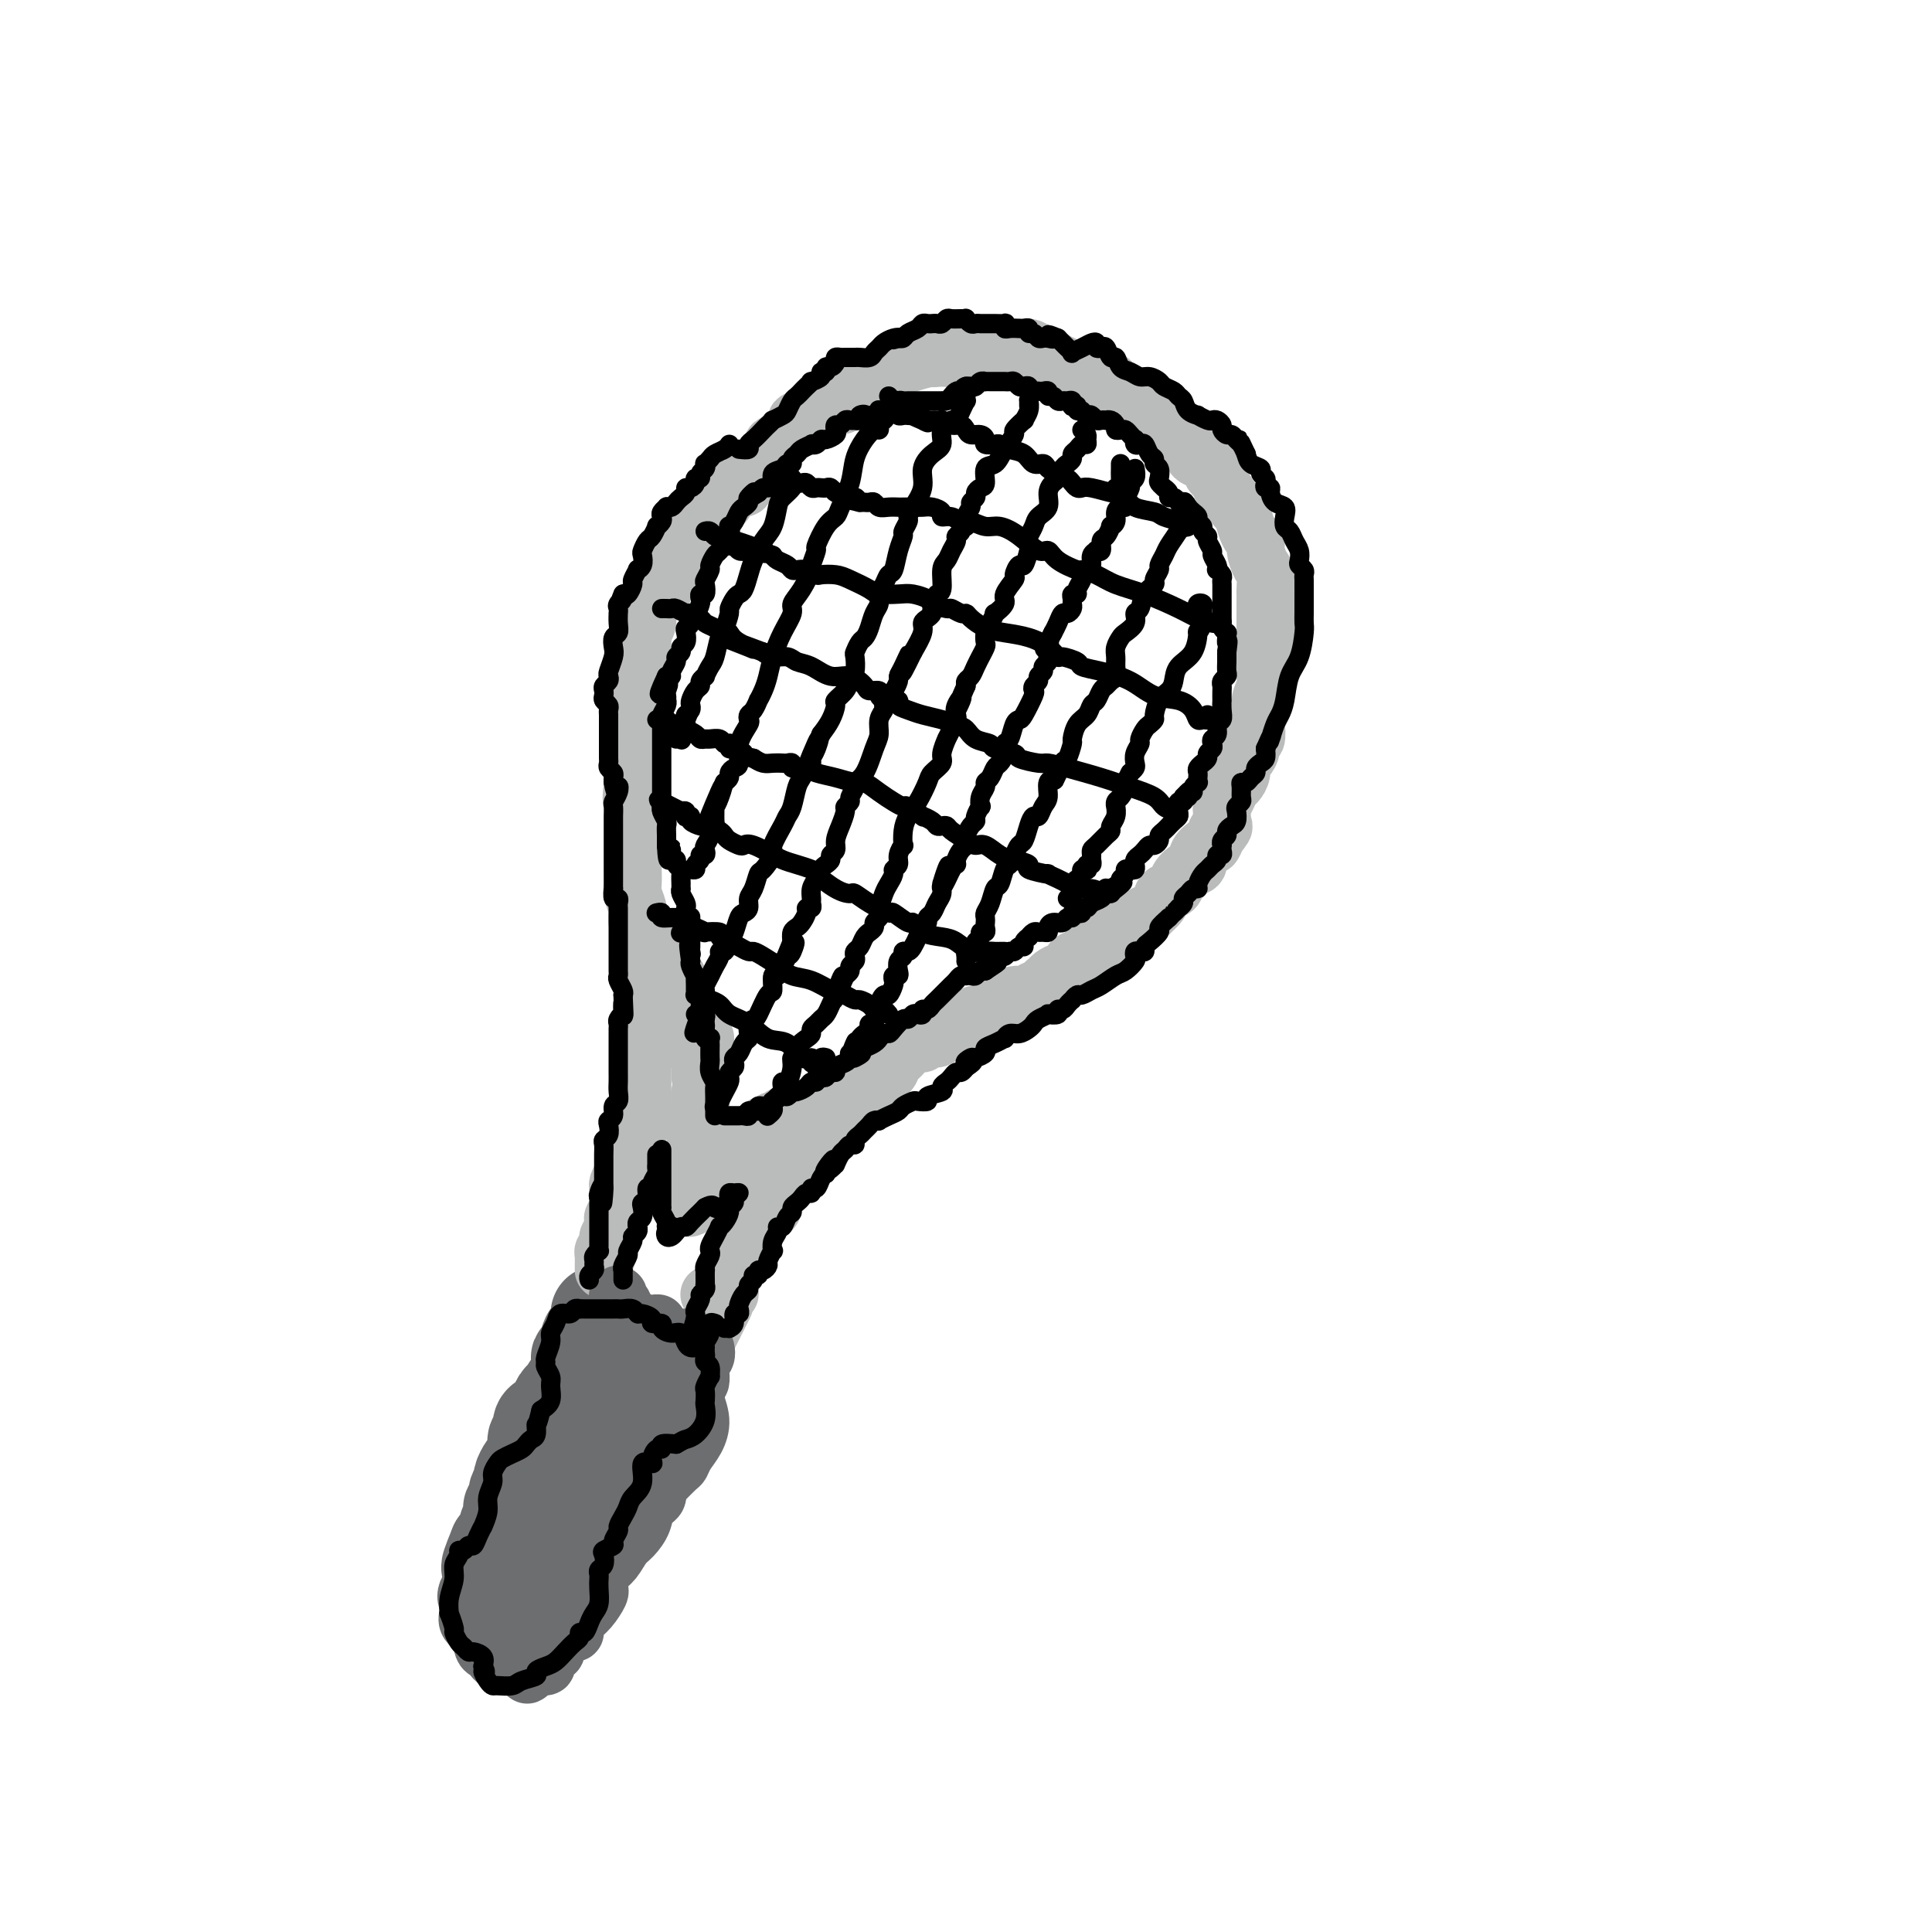 <svg viewBox='0 0 400 400' version='1.1' xmlns='http://www.w3.org/2000/svg' xmlns:xlink='http://www.w3.org/1999/xlink'><g fill='none' stroke='rgb(109,110,112)' stroke-width='20' stroke-linecap='round' stroke-linejoin='round'><path d='M124,272c0.089,0.091 0.178,0.182 0,1c-0.178,0.818 -0.622,2.364 -1,3c-0.378,0.636 -0.689,0.364 -1,1c-0.311,0.636 -0.621,2.182 -1,3c-0.379,0.818 -0.826,0.910 -1,1c-0.174,0.090 -0.074,0.180 0,1c0.074,0.820 0.122,2.370 0,3c-0.122,0.630 -0.414,0.340 -1,1c-0.586,0.660 -1.466,2.271 -2,3c-0.534,0.729 -0.721,0.575 -1,1c-0.279,0.425 -0.648,1.427 -1,2c-0.352,0.573 -0.687,0.716 -1,1c-0.313,0.284 -0.606,0.707 -1,1c-0.394,0.293 -0.890,0.455 -1,1c-0.110,0.545 0.168,1.472 0,2c-0.168,0.528 -0.780,0.656 -1,1c-0.220,0.344 -0.048,0.903 0,1c0.048,0.097 -0.030,-0.268 0,0c0.030,0.268 0.167,1.170 0,2c-0.167,0.830 -0.637,1.588 -1,2c-0.363,0.412 -0.618,0.476 -1,1c-0.382,0.524 -0.891,1.507 -1,2c-0.109,0.493 0.181,0.497 0,1c-0.181,0.503 -0.832,1.506 -1,2c-0.168,0.494 0.147,0.481 0,1c-0.147,0.519 -0.756,1.572 -1,2c-0.244,0.428 -0.122,0.233 0,1c0.122,0.767 0.244,2.496 0,3c-0.244,0.504 -0.853,-0.219 -1,0c-0.147,0.219 0.167,1.378 0,2c-0.167,0.622 -0.814,0.706 -1,1c-0.186,0.294 0.090,0.798 0,1c-0.090,0.202 -0.545,0.101 -1,0'/><path d='M103,320c-3.248,7.831 -0.867,3.408 0,2c0.867,-1.408 0.221,0.200 0,1c-0.221,0.800 -0.017,0.791 0,1c0.017,0.209 -0.154,0.634 0,1c0.154,0.366 0.633,0.671 1,1c0.367,0.329 0.623,0.681 1,1c0.377,0.319 0.874,0.606 1,1c0.126,0.394 -0.121,0.894 0,1c0.121,0.106 0.610,-0.181 1,0c0.390,0.181 0.682,0.830 1,1c0.318,0.170 0.663,-0.139 1,0c0.337,0.139 0.667,0.725 1,1c0.333,0.275 0.668,0.237 1,0c0.332,-0.237 0.661,-0.675 1,-1c0.339,-0.325 0.687,-0.538 1,-1c0.313,-0.462 0.592,-1.174 1,-2c0.408,-0.826 0.946,-1.765 1,-2c0.054,-0.235 -0.374,0.235 0,0c0.374,-0.235 1.550,-1.176 2,-2c0.450,-0.824 0.172,-1.529 0,-2c-0.172,-0.471 -0.239,-0.706 0,-1c0.239,-0.294 0.785,-0.648 1,-1c0.215,-0.352 0.099,-0.703 0,-1c-0.099,-0.297 -0.183,-0.539 0,-1c0.183,-0.461 0.631,-1.139 1,-2c0.369,-0.861 0.658,-1.904 1,-3c0.342,-1.096 0.736,-2.244 1,-3c0.264,-0.756 0.400,-1.119 1,-2c0.600,-0.881 1.666,-2.282 2,-3c0.334,-0.718 -0.065,-0.755 0,-1c0.065,-0.245 0.592,-0.698 1,-1c0.408,-0.302 0.697,-0.452 1,-1c0.303,-0.548 0.620,-1.494 1,-2c0.380,-0.506 0.823,-0.573 1,-1c0.177,-0.427 0.089,-1.213 0,-2'/></g>
<g fill='none' stroke='rgb(186,187,187)' stroke-width='12' stroke-linecap='round' stroke-linejoin='round'><path d='M147,268c-0.120,0.006 -0.240,0.013 0,0c0.240,-0.013 0.839,-0.045 1,0c0.161,0.045 -0.115,0.167 0,0c0.115,-0.167 0.622,-0.621 1,-1c0.378,-0.379 0.626,-0.681 1,-1c0.374,-0.319 0.874,-0.653 1,-1c0.126,-0.347 -0.120,-0.705 0,-1c0.120,-0.295 0.607,-0.527 1,-1c0.393,-0.473 0.693,-1.187 1,-2c0.307,-0.813 0.621,-1.727 1,-2c0.379,-0.273 0.821,0.093 1,0c0.179,-0.093 0.093,-0.645 0,-1c-0.093,-0.355 -0.193,-0.514 0,-1c0.193,-0.486 0.678,-1.300 1,-2c0.322,-0.700 0.482,-1.287 1,-2c0.518,-0.713 1.395,-1.552 2,-2c0.605,-0.448 0.937,-0.505 1,-1c0.063,-0.495 -0.142,-1.427 0,-2c0.142,-0.573 0.630,-0.786 1,-1c0.370,-0.214 0.621,-0.428 1,-1c0.379,-0.572 0.886,-1.501 1,-2c0.114,-0.499 -0.167,-0.568 0,-1c0.167,-0.432 0.780,-1.226 1,-2c0.220,-0.774 0.048,-1.529 0,-2c-0.048,-0.471 0.028,-0.660 0,-1c-0.028,-0.340 -0.161,-0.831 0,-1c0.161,-0.169 0.617,-0.016 1,0c0.383,0.016 0.694,-0.103 1,0c0.306,0.103 0.608,0.430 1,0c0.392,-0.430 0.875,-1.616 1,-2c0.125,-0.384 -0.107,0.033 0,0c0.107,-0.033 0.554,-0.517 1,-1'/><path d='M169,234c3.295,-5.422 0.532,-1.978 0,-1c-0.532,0.978 1.167,-0.511 2,-1c0.833,-0.489 0.800,0.023 1,0c0.200,-0.023 0.632,-0.580 1,-1c0.368,-0.420 0.672,-0.704 1,-1c0.328,-0.296 0.679,-0.605 1,-1c0.321,-0.395 0.611,-0.876 1,-1c0.389,-0.124 0.878,0.107 1,0c0.122,-0.107 -0.122,-0.553 0,-1c0.122,-0.447 0.609,-0.893 1,-1c0.391,-0.107 0.686,0.127 1,0c0.314,-0.127 0.647,-0.615 1,-1c0.353,-0.385 0.724,-0.666 1,-1c0.276,-0.334 0.455,-0.719 1,-1c0.545,-0.281 1.454,-0.456 2,-1c0.546,-0.544 0.727,-1.456 1,-2c0.273,-0.544 0.637,-0.719 1,-1c0.363,-0.281 0.726,-0.668 1,-1c0.274,-0.332 0.458,-0.610 1,-1c0.542,-0.390 1.442,-0.893 2,-1c0.558,-0.107 0.775,0.183 1,0c0.225,-0.183 0.459,-0.838 1,-1c0.541,-0.162 1.388,0.168 2,0c0.612,-0.168 0.990,-0.834 1,-1c0.010,-0.166 -0.347,0.167 0,0c0.347,-0.167 1.400,-0.833 2,-1c0.600,-0.167 0.748,0.165 1,0c0.252,-0.165 0.607,-0.828 1,-1c0.393,-0.172 0.825,0.146 1,0c0.175,-0.146 0.092,-0.756 0,-1c-0.092,-0.244 -0.193,-0.121 0,0c0.193,0.121 0.681,0.238 1,0c0.319,-0.238 0.471,-0.833 1,-1c0.529,-0.167 1.437,0.095 2,0c0.563,-0.095 0.782,-0.548 1,-1'/><path d='M205,209c3.047,-1.420 2.164,-0.969 2,-1c-0.164,-0.031 0.391,-0.543 1,-1c0.609,-0.457 1.271,-0.858 2,-1c0.729,-0.142 1.524,-0.023 2,0c0.476,0.023 0.635,-0.049 1,0c0.365,0.049 0.938,0.220 1,0c0.062,-0.220 -0.388,-0.833 0,-1c0.388,-0.167 1.612,0.110 2,0c0.388,-0.110 -0.060,-0.607 0,-1c0.060,-0.393 0.627,-0.683 1,-1c0.373,-0.317 0.551,-0.662 1,-1c0.449,-0.338 1.167,-0.669 2,-1c0.833,-0.331 1.781,-0.662 2,-1c0.219,-0.338 -0.289,-0.682 0,-1c0.289,-0.318 1.377,-0.609 2,-1c0.623,-0.391 0.782,-0.883 1,-1c0.218,-0.117 0.496,0.140 1,0c0.504,-0.140 1.234,-0.678 2,-1c0.766,-0.322 1.568,-0.428 2,-1c0.432,-0.572 0.496,-1.610 1,-2c0.504,-0.390 1.450,-0.133 2,0c0.550,0.133 0.706,0.142 1,0c0.294,-0.142 0.727,-0.436 1,-1c0.273,-0.564 0.387,-1.398 1,-2c0.613,-0.602 1.726,-0.973 2,-1c0.274,-0.027 -0.292,0.288 0,0c0.292,-0.288 1.443,-1.180 2,-2c0.557,-0.820 0.521,-1.567 1,-2c0.479,-0.433 1.471,-0.552 2,-1c0.529,-0.448 0.593,-1.224 1,-2c0.407,-0.776 1.156,-1.551 2,-2c0.844,-0.449 1.784,-0.570 2,-1c0.216,-0.430 -0.293,-1.167 0,-2c0.293,-0.833 1.386,-1.763 2,-2c0.614,-0.237 0.747,0.218 1,0c0.253,-0.218 0.627,-1.109 1,-2'/><path d='M252,173c2.724,-3.268 0.533,-1.438 0,-1c-0.533,0.438 0.592,-0.515 1,-1c0.408,-0.485 0.098,-0.501 0,-1c-0.098,-0.499 0.015,-1.481 0,-2c-0.015,-0.519 -0.158,-0.576 0,-1c0.158,-0.424 0.616,-1.217 1,-2c0.384,-0.783 0.694,-1.557 1,-2c0.306,-0.443 0.608,-0.555 1,-1c0.392,-0.445 0.875,-1.224 1,-2c0.125,-0.776 -0.106,-1.550 0,-2c0.106,-0.450 0.551,-0.576 1,-1c0.449,-0.424 0.904,-1.145 1,-2c0.096,-0.855 -0.166,-1.843 0,-2c0.166,-0.157 0.762,0.517 1,0c0.238,-0.517 0.120,-2.225 0,-3c-0.120,-0.775 -0.242,-0.617 0,-1c0.242,-0.383 0.850,-1.307 1,-2c0.150,-0.693 -0.156,-1.156 0,-2c0.156,-0.844 0.774,-2.071 1,-3c0.226,-0.929 0.061,-1.560 0,-2c-0.061,-0.440 -0.016,-0.688 0,-1c0.016,-0.312 0.004,-0.687 0,-1c-0.004,-0.313 -0.001,-0.563 0,-1c0.001,-0.437 0.000,-1.061 0,-2c-0.000,-0.939 -0.000,-2.192 0,-3c0.000,-0.808 -0.000,-1.170 0,-2c0.000,-0.830 0.001,-2.127 0,-3c-0.001,-0.873 -0.003,-1.321 0,-2c0.003,-0.679 0.011,-1.589 0,-2c-0.011,-0.411 -0.041,-0.323 0,-1c0.041,-0.677 0.151,-2.117 0,-3c-0.151,-0.883 -0.565,-1.208 -1,-2c-0.435,-0.792 -0.890,-2.051 -1,-3c-0.110,-0.949 0.125,-1.589 0,-2c-0.125,-0.411 -0.611,-0.595 -1,-1c-0.389,-0.405 -0.682,-1.032 -1,-2c-0.318,-0.968 -0.662,-2.277 -1,-3c-0.338,-0.723 -0.669,-0.862 -1,-1'/><path d='M256,105c-1.107,-2.279 -0.874,-0.977 -1,-1c-0.126,-0.023 -0.610,-1.372 -1,-2c-0.390,-0.628 -0.685,-0.535 -1,-1c-0.315,-0.465 -0.649,-1.486 -1,-2c-0.351,-0.514 -0.719,-0.519 -1,-1c-0.281,-0.481 -0.475,-1.438 -1,-2c-0.525,-0.562 -1.382,-0.731 -2,-1c-0.618,-0.269 -0.999,-0.639 -1,-1c-0.001,-0.361 0.377,-0.712 0,-1c-0.377,-0.288 -1.508,-0.514 -2,-1c-0.492,-0.486 -0.344,-1.233 -1,-2c-0.656,-0.767 -2.116,-1.554 -3,-2c-0.884,-0.446 -1.192,-0.552 -2,-1c-0.808,-0.448 -2.115,-1.238 -3,-2c-0.885,-0.762 -1.348,-1.495 -2,-2c-0.652,-0.505 -1.493,-0.780 -2,-1c-0.507,-0.220 -0.679,-0.384 -1,-1c-0.321,-0.616 -0.789,-1.685 -1,-2c-0.211,-0.315 -0.164,0.123 -1,0c-0.836,-0.123 -2.556,-0.806 -3,-1c-0.444,-0.194 0.387,0.103 0,0c-0.387,-0.103 -1.990,-0.605 -3,-1c-1.010,-0.395 -1.425,-0.684 -2,-1c-0.575,-0.316 -1.310,-0.659 -2,-1c-0.690,-0.341 -1.336,-0.680 -2,-1c-0.664,-0.320 -1.348,-0.622 -2,-1c-0.652,-0.378 -1.274,-0.833 -2,-1c-0.726,-0.167 -1.556,-0.044 -2,0c-0.444,0.044 -0.503,0.011 -1,0c-0.497,-0.011 -1.431,0.001 -2,0c-0.569,-0.001 -0.772,-0.014 -1,0c-0.228,0.014 -0.480,0.055 -1,0c-0.520,-0.055 -1.308,-0.207 -2,0c-0.692,0.207 -1.288,0.774 -2,1c-0.712,0.226 -1.541,0.112 -2,0c-0.459,-0.112 -0.547,-0.223 -1,0c-0.453,0.223 -1.272,0.778 -2,1c-0.728,0.222 -1.364,0.111 -2,0'/><path d='M195,74c-2.692,0.321 -1.422,0.123 -1,0c0.422,-0.123 -0.003,-0.172 -1,0c-0.997,0.172 -2.564,0.563 -4,1c-1.436,0.437 -2.740,0.918 -3,1c-0.260,0.082 0.526,-0.237 0,0c-0.526,0.237 -2.363,1.029 -4,2c-1.637,0.971 -3.075,2.120 -4,3c-0.925,0.880 -1.337,1.492 -2,2c-0.663,0.508 -1.577,0.911 -2,1c-0.423,0.089 -0.356,-0.134 -1,0c-0.644,0.134 -2.000,0.627 -3,1c-1.000,0.373 -1.644,0.625 -2,1c-0.356,0.375 -0.424,0.874 -1,1c-0.576,0.126 -1.658,-0.121 -2,0c-0.342,0.121 0.058,0.610 0,1c-0.058,0.390 -0.574,0.680 -1,1c-0.426,0.320 -0.761,0.670 -1,1c-0.239,0.330 -0.383,0.641 -1,1c-0.617,0.359 -1.709,0.765 -2,1c-0.291,0.235 0.219,0.300 0,1c-0.219,0.700 -1.167,2.034 -2,3c-0.833,0.966 -1.550,1.565 -2,2c-0.450,0.435 -0.631,0.707 -1,1c-0.369,0.293 -0.925,0.607 -1,1c-0.075,0.393 0.331,0.864 0,1c-0.331,0.136 -1.398,-0.062 -2,0c-0.602,0.062 -0.738,0.383 -1,1c-0.262,0.617 -0.648,1.528 -1,2c-0.352,0.472 -0.668,0.505 -1,1c-0.332,0.495 -0.680,1.452 -1,2c-0.320,0.548 -0.610,0.685 -1,1c-0.390,0.315 -0.878,0.806 -1,1c-0.122,0.194 0.121,0.091 0,0c-0.121,-0.091 -0.606,-0.169 -1,0c-0.394,0.169 -0.697,0.584 -1,1'/><path d='M144,110c-2.969,3.370 -0.392,1.295 0,1c0.392,-0.295 -1.402,1.191 -2,2c-0.598,0.809 -0.002,0.943 0,1c0.002,0.057 -0.592,0.039 -1,0c-0.408,-0.039 -0.631,-0.099 -1,0c-0.369,0.099 -0.883,0.355 -1,1c-0.117,0.645 0.165,1.678 0,2c-0.165,0.322 -0.775,-0.068 -1,0c-0.225,0.068 -0.064,0.595 0,1c0.064,0.405 0.031,0.687 0,1c-0.031,0.313 -0.060,0.657 0,1c0.060,0.343 0.209,0.683 0,1c-0.209,0.317 -0.777,0.609 -1,1c-0.223,0.391 -0.102,0.881 0,1c0.102,0.119 0.186,-0.135 0,0c-0.186,0.135 -0.642,0.657 -1,1c-0.358,0.343 -0.618,0.507 -1,1c-0.382,0.493 -0.887,1.316 -1,2c-0.113,0.684 0.166,1.229 0,2c-0.166,0.771 -0.777,1.766 -1,2c-0.223,0.234 -0.059,-0.295 0,0c0.059,0.295 0.012,1.415 0,2c-0.012,0.585 0.012,0.636 0,1c-0.012,0.364 -0.060,1.041 0,2c0.060,0.959 0.226,2.200 0,3c-0.226,0.800 -0.845,1.159 -1,2c-0.155,0.841 0.155,2.165 0,3c-0.155,0.835 -0.773,1.181 -1,2c-0.227,0.819 -0.061,2.111 0,3c0.061,0.889 0.016,1.376 0,2c-0.016,0.624 -0.004,1.386 0,2c0.004,0.614 0.001,1.082 0,2c-0.001,0.918 -0.000,2.287 0,3c0.000,0.713 0.000,0.768 0,1c-0.000,0.232 -0.000,0.639 0,1c0.000,0.361 0.000,0.674 0,1c-0.000,0.326 -0.000,0.663 0,1'/><path d='M131,162c-0.464,5.673 -0.124,2.354 0,2c0.124,-0.354 0.033,2.255 0,3c-0.033,0.745 -0.009,-0.374 0,0c0.009,0.374 0.002,2.241 0,3c-0.002,0.759 -0.001,0.411 0,1c0.001,0.589 0.000,2.115 0,3c-0.000,0.885 -0.001,1.128 0,2c0.001,0.872 0.004,2.373 0,3c-0.004,0.627 -0.015,0.379 0,1c0.015,0.621 0.057,2.112 0,3c-0.057,0.888 -0.212,1.173 0,2c0.212,0.827 0.793,2.196 1,3c0.207,0.804 0.041,1.042 0,1c-0.041,-0.042 0.041,-0.366 0,0c-0.041,0.366 -0.207,1.420 0,2c0.207,0.580 0.788,0.684 1,1c0.212,0.316 0.057,0.842 0,1c-0.057,0.158 -0.015,-0.053 0,0c0.015,0.053 0.004,0.371 0,1c-0.004,0.629 -0.001,1.568 0,2c0.001,0.432 0.000,0.357 0,1c-0.000,0.643 -0.000,2.003 0,3c0.000,0.997 0.000,1.629 0,2c-0.000,0.371 -0.000,0.479 0,1c0.000,0.521 0.000,1.454 0,2c-0.000,0.546 -0.000,0.705 0,1c0.000,0.295 0.000,0.726 0,1c-0.000,0.274 -0.000,0.392 0,1c0.000,0.608 0.000,1.706 0,2c-0.000,0.294 -0.000,-0.217 0,0c0.000,0.217 0.000,1.162 0,2c-0.000,0.838 -0.000,1.569 0,2c0.000,0.431 0.000,0.561 0,1c-0.000,0.439 -0.000,1.188 0,2c0.000,0.812 0.000,1.687 0,2c-0.000,0.313 -0.000,0.063 0,1c0.000,0.937 0.000,3.060 0,4c-0.000,0.940 -0.000,0.697 0,1c0.000,0.303 0.000,1.151 0,2'/><path d='M133,227c0.314,10.230 0.099,3.304 0,1c-0.099,-2.304 -0.083,0.015 0,1c0.083,0.985 0.232,0.636 0,1c-0.232,0.364 -0.846,1.442 -1,2c-0.154,0.558 0.151,0.598 0,1c-0.151,0.402 -0.759,1.168 -1,2c-0.241,0.832 -0.116,1.732 0,2c0.116,0.268 0.225,-0.094 0,0c-0.225,0.094 -0.782,0.645 -1,1c-0.218,0.355 -0.097,0.514 0,1c0.097,0.486 0.170,1.300 0,2c-0.170,0.700 -0.581,1.288 -1,2c-0.419,0.712 -0.844,1.549 -1,2c-0.156,0.451 -0.042,0.516 0,1c0.042,0.484 0.012,1.386 0,2c-0.012,0.614 -0.007,0.938 0,1c0.007,0.062 0.016,-0.138 0,0c-0.016,0.138 -0.057,0.615 0,1c0.057,0.385 0.211,0.677 0,1c-0.211,0.323 -0.788,0.678 -1,1c-0.212,0.322 -0.061,0.611 0,1c0.061,0.389 0.030,0.878 0,1c-0.030,0.122 -0.061,-0.122 0,0c0.061,0.122 0.212,0.610 0,1c-0.212,0.390 -0.788,0.682 -1,1c-0.212,0.318 -0.061,0.662 0,1c0.061,0.338 0.030,0.669 0,1'/><path d='M126,258c-1.099,5.019 -0.347,2.066 0,1c0.347,-1.066 0.289,-0.244 0,0c-0.289,0.244 -0.810,-0.088 -1,0c-0.190,0.088 -0.051,0.598 0,1c0.051,0.402 0.014,0.695 0,1c-0.014,0.305 -0.004,0.620 0,1c0.004,0.380 0.001,0.823 0,1c-0.001,0.177 -0.001,0.089 0,0'/><path d='M146,215c-0.000,-0.090 -0.000,-0.179 0,0c0.000,0.179 0.000,0.628 0,1c-0.000,0.372 -0.000,0.667 0,1c0.000,0.333 0.001,0.704 0,1c-0.001,0.296 -0.004,0.517 0,1c0.004,0.483 0.015,1.228 0,2c-0.015,0.772 -0.057,1.569 0,2c0.057,0.431 0.212,0.495 0,1c-0.212,0.505 -0.793,1.452 -1,2c-0.207,0.548 -0.041,0.696 0,1c0.041,0.304 -0.041,0.764 0,1c0.041,0.236 0.207,0.248 0,1c-0.207,0.752 -0.788,2.243 -1,3c-0.212,0.757 -0.057,0.781 0,1c0.057,0.219 0.015,0.632 0,1c-0.015,0.368 -0.004,0.690 0,1c0.004,0.310 0.001,0.608 0,1c-0.001,0.392 -0.000,0.879 0,1c0.000,0.121 0.000,-0.122 0,0c-0.000,0.122 -0.000,0.610 0,1c0.000,0.390 0.001,0.683 0,1c-0.001,0.317 -0.004,0.659 0,1c0.004,0.341 0.015,0.683 0,1c-0.015,0.317 -0.057,0.609 0,1c0.057,0.391 0.211,0.879 0,1c-0.211,0.121 -0.788,-0.126 -1,0c-0.212,0.126 -0.060,0.625 0,1c0.060,0.375 0.026,0.626 0,1c-0.026,0.374 -0.046,0.870 0,1c0.046,0.130 0.156,-0.106 0,0c-0.156,0.106 -0.578,0.553 -1,1'/><path d='M142,247c-0.622,5.132 -0.178,1.961 0,1c0.178,-0.961 0.088,0.290 0,1c-0.088,0.710 -0.175,0.881 0,1c0.175,0.119 0.610,0.185 1,0c0.390,-0.185 0.733,-0.623 1,-1c0.267,-0.377 0.458,-0.693 1,-1c0.542,-0.307 1.436,-0.606 2,-1c0.564,-0.394 0.798,-0.883 1,-1c0.202,-0.117 0.372,0.137 1,0c0.628,-0.137 1.712,-0.667 2,-1c0.288,-0.333 -0.221,-0.471 0,-1c0.221,-0.529 1.173,-1.451 2,-2c0.827,-0.549 1.531,-0.725 2,-1c0.469,-0.275 0.704,-0.647 1,-1c0.296,-0.353 0.653,-0.686 1,-1c0.347,-0.314 0.684,-0.609 1,-1c0.316,-0.391 0.609,-0.879 1,-1c0.391,-0.121 0.878,0.126 1,0c0.122,-0.126 -0.121,-0.626 0,-1c0.121,-0.374 0.607,-0.622 1,-1c0.393,-0.378 0.694,-0.886 1,-1c0.306,-0.114 0.618,0.165 1,0c0.382,-0.165 0.834,-0.775 1,-1c0.166,-0.225 0.048,-0.064 0,0c-0.048,0.064 -0.024,0.032 0,0'/><path d='M145,223c0.008,-0.366 0.016,-0.732 0,-1c-0.016,-0.268 -0.057,-0.439 0,-1c0.057,-0.561 0.212,-1.511 0,-2c-0.212,-0.489 -0.792,-0.516 -1,-1c-0.208,-0.484 -0.046,-1.425 0,-2c0.046,-0.575 -0.026,-0.785 0,-1c0.026,-0.215 0.150,-0.435 0,-1c-0.150,-0.565 -0.575,-1.474 -1,-2c-0.425,-0.526 -0.850,-0.670 -1,-1c-0.150,-0.330 -0.026,-0.847 0,-1c0.026,-0.153 -0.045,0.059 0,0c0.045,-0.059 0.205,-0.387 0,-1c-0.205,-0.613 -0.776,-1.511 -1,-2c-0.224,-0.489 -0.103,-0.569 0,-1c0.103,-0.431 0.186,-1.214 0,-2c-0.186,-0.786 -0.642,-1.576 -1,-2c-0.358,-0.424 -0.618,-0.481 -1,-1c-0.382,-0.519 -0.887,-1.498 -1,-2c-0.113,-0.502 0.166,-0.526 0,-1c-0.166,-0.474 -0.775,-1.397 -1,-2c-0.225,-0.603 -0.064,-0.887 0,-1c0.064,-0.113 0.032,-0.057 0,0'/><path d='M155,235c0.756,-0.301 1.512,-0.601 2,-1c0.488,-0.399 0.707,-0.895 1,-1c0.293,-0.105 0.658,0.182 1,0c0.342,-0.182 0.659,-0.833 1,-1c0.341,-0.167 0.705,0.151 1,0c0.295,-0.151 0.522,-0.773 1,-1c0.478,-0.227 1.205,-0.061 2,0c0.795,0.061 1.656,0.017 2,0c0.344,-0.017 0.172,-0.009 0,0'/><path d='M152,260c0.008,0.333 0.016,0.667 0,1c-0.016,0.333 -0.057,0.667 0,1c0.057,0.333 0.211,0.666 0,1c-0.211,0.334 -0.788,0.668 -1,1c-0.212,0.332 -0.061,0.663 0,1c0.061,0.337 0.030,0.682 0,1c-0.030,0.318 -0.060,0.609 0,1c0.060,0.391 0.209,0.881 0,1c-0.209,0.119 -0.777,-0.134 -1,0c-0.223,0.134 -0.102,0.656 0,1c0.102,0.344 0.185,0.509 0,1c-0.185,0.491 -0.637,1.307 -1,2c-0.363,0.693 -0.636,1.264 -1,2c-0.364,0.736 -0.818,1.639 -1,2c-0.182,0.361 -0.091,0.181 0,0'/></g>
<g fill='none' stroke='rgb(109,110,112)' stroke-width='12' stroke-linecap='round' stroke-linejoin='round'><path d='M133,297c0.024,0.418 0.048,0.836 0,1c-0.048,0.164 -0.167,0.074 0,0c0.167,-0.074 0.622,-0.132 1,0c0.378,0.132 0.679,0.453 1,0c0.321,-0.453 0.662,-1.680 1,-2c0.338,-0.320 0.673,0.265 1,0c0.327,-0.265 0.647,-1.382 1,-2c0.353,-0.618 0.740,-0.738 1,-1c0.260,-0.262 0.395,-0.665 1,-1c0.605,-0.335 1.682,-0.600 2,-1c0.318,-0.400 -0.121,-0.933 0,-1c0.121,-0.067 0.803,0.332 1,0c0.197,-0.332 -0.090,-1.395 0,-2c0.090,-0.605 0.557,-0.754 1,-1c0.443,-0.246 0.862,-0.591 1,-1c0.138,-0.409 -0.006,-0.883 0,-1c0.006,-0.117 0.160,0.123 0,0c-0.160,-0.123 -0.635,-0.610 -1,-1c-0.365,-0.390 -0.619,-0.682 -1,-1c-0.381,-0.318 -0.890,-0.662 -1,-1c-0.110,-0.338 0.178,-0.669 0,-1c-0.178,-0.331 -0.821,-0.663 -1,-1c-0.179,-0.337 0.108,-0.679 0,-1c-0.108,-0.321 -0.610,-0.622 -1,-1c-0.390,-0.378 -0.668,-0.832 -1,-1c-0.332,-0.168 -0.719,-0.049 -1,0c-0.281,0.049 -0.456,0.029 -1,0c-0.544,-0.029 -1.458,-0.066 -2,0c-0.542,0.066 -0.712,0.234 -1,0c-0.288,-0.234 -0.693,-0.871 -1,-1c-0.307,-0.129 -0.516,0.249 -1,0c-0.484,-0.249 -1.242,-1.124 -2,-2'/><path d='M130,274c-1.558,-0.947 -0.953,-1.813 -1,-2c-0.047,-0.187 -0.746,0.307 -1,0c-0.254,-0.307 -0.065,-1.415 0,-2c0.065,-0.585 0.004,-0.648 0,-1c-0.004,-0.352 0.047,-0.992 0,-1c-0.047,-0.008 -0.194,0.617 0,1c0.194,0.383 0.729,0.523 1,1c0.271,0.477 0.276,1.289 1,2c0.724,0.711 2.165,1.319 3,2c0.835,0.681 1.064,1.436 2,2c0.936,0.564 2.581,0.939 4,1c1.419,0.061 2.614,-0.191 3,0c0.386,0.191 -0.038,0.826 0,1c0.038,0.174 0.536,-0.113 1,0c0.464,0.113 0.894,0.628 1,1c0.106,0.372 -0.113,0.603 0,1c0.113,0.397 0.559,0.959 1,1c0.441,0.041 0.878,-0.440 1,-1c0.122,-0.560 -0.073,-1.199 0,-1c0.073,0.199 0.412,1.237 0,2c-0.412,0.763 -1.574,1.251 -2,2c-0.426,0.749 -0.115,1.760 0,2c0.115,0.240 0.035,-0.292 0,0c-0.035,0.292 -0.026,1.408 0,2c0.026,0.592 0.067,0.662 0,1c-0.067,0.338 -0.242,0.945 0,2c0.242,1.055 0.900,2.557 1,4c0.100,1.443 -0.360,2.826 -1,4c-0.640,1.174 -1.460,2.139 -2,3c-0.540,0.861 -0.799,1.616 -1,2c-0.201,0.384 -0.343,0.395 -1,1c-0.657,0.605 -1.828,1.802 -3,3'/><path d='M137,307c-1.197,1.988 -0.691,2.457 -1,3c-0.309,0.543 -1.434,1.160 -2,2c-0.566,0.840 -0.575,1.901 -1,3c-0.425,1.099 -1.266,2.235 -2,3c-0.734,0.765 -1.359,1.161 -2,2c-0.641,0.839 -1.296,2.123 -2,3c-0.704,0.877 -1.455,1.346 -2,2c-0.545,0.654 -0.884,1.491 -1,2c-0.116,0.509 -0.009,0.688 0,1c0.009,0.312 -0.078,0.755 0,1c0.078,0.245 0.323,0.290 0,1c-0.323,0.710 -1.214,2.085 -2,3c-0.786,0.915 -1.468,1.369 -2,2c-0.532,0.631 -0.916,1.437 -1,2c-0.084,0.563 0.131,0.882 0,1c-0.131,0.118 -0.610,0.035 -1,0c-0.390,-0.035 -0.693,-0.020 -1,0c-0.307,0.020 -0.618,0.047 -1,0c-0.382,-0.047 -0.835,-0.166 -1,0c-0.165,0.166 -0.044,0.618 0,1c0.044,0.382 0.009,0.694 0,1c-0.009,0.306 0.007,0.607 0,1c-0.007,0.393 -0.039,0.880 0,1c0.039,0.120 0.147,-0.126 0,0c-0.147,0.126 -0.551,0.625 -1,1c-0.449,0.375 -0.945,0.626 -1,1c-0.055,0.374 0.331,0.870 0,1c-0.331,0.130 -1.380,-0.106 -2,0c-0.620,0.106 -0.810,0.553 -1,1'/><path d='M110,346c-1.445,1.302 -0.558,0.556 -1,0c-0.442,-0.556 -2.212,-0.923 -3,-1c-0.788,-0.077 -0.593,0.136 -1,0c-0.407,-0.136 -1.417,-0.621 -2,-1c-0.583,-0.379 -0.738,-0.654 -1,-1c-0.262,-0.346 -0.631,-0.764 -1,-1c-0.369,-0.236 -0.739,-0.290 -1,-1c-0.261,-0.710 -0.414,-2.078 -1,-3c-0.586,-0.922 -1.605,-1.400 -2,-2c-0.395,-0.600 -0.165,-1.321 0,-2c0.165,-0.679 0.264,-1.316 0,-2c-0.264,-0.684 -0.893,-1.417 0,-3c0.893,-1.583 3.308,-4.017 5,-6c1.692,-1.983 2.660,-3.516 3,-4c0.340,-0.484 0.051,0.081 1,-1c0.949,-1.081 3.137,-3.807 4,-5c0.863,-1.193 0.401,-0.852 1,-2c0.599,-1.148 2.260,-3.783 3,-5c0.740,-1.217 0.558,-1.015 1,-2c0.442,-0.985 1.508,-3.156 2,-4c0.492,-0.844 0.410,-0.362 1,-1c0.590,-0.638 1.852,-2.396 3,-4c1.148,-1.604 2.181,-3.053 3,-4c0.819,-0.947 1.425,-1.392 2,-2c0.575,-0.608 1.120,-1.380 2,-2c0.880,-0.620 2.096,-1.087 3,-2c0.904,-0.913 1.495,-2.272 2,-3c0.505,-0.728 0.924,-0.825 1,-1c0.076,-0.175 -0.190,-0.427 0,-1c0.190,-0.573 0.838,-1.466 1,-2c0.162,-0.534 -0.160,-0.710 0,-1c0.160,-0.290 0.803,-0.694 1,-1c0.197,-0.306 -0.050,-0.515 0,-1c0.050,-0.485 0.398,-1.246 0,-1c-0.398,0.246 -1.542,1.499 -2,2c-0.458,0.501 -0.229,0.251 0,0'/></g>
<g fill='none' stroke='rgb(0,0,0)' stroke-width='4' stroke-linecap='round' stroke-linejoin='round'><path d='M146,279c-0.333,0.004 -0.666,0.007 -1,0c-0.334,-0.007 -0.669,-0.026 -1,0c-0.331,0.026 -0.657,0.095 -1,0c-0.343,-0.095 -0.703,-0.355 -1,-1c-0.297,-0.645 -0.533,-1.675 -1,-2c-0.467,-0.325 -1.167,0.054 -2,0c-0.833,-0.054 -1.799,-0.540 -2,-1c-0.201,-0.460 0.363,-0.893 0,-1c-0.363,-0.107 -1.654,0.111 -2,0c-0.346,-0.111 0.255,-0.552 0,-1c-0.255,-0.448 -1.364,-0.905 -2,-1c-0.636,-0.095 -0.799,0.171 -1,0c-0.201,-0.171 -0.439,-0.778 -1,-1c-0.561,-0.222 -1.446,-0.060 -2,0c-0.554,0.060 -0.778,0.016 -1,0c-0.222,-0.016 -0.441,-0.004 -1,0c-0.559,0.004 -1.459,0.001 -2,0c-0.541,-0.001 -0.723,-0.000 -1,0c-0.277,0.000 -0.648,0.000 -1,0c-0.352,-0.000 -0.686,-0.001 -1,0c-0.314,0.001 -0.608,0.005 -1,0c-0.392,-0.005 -0.882,-0.017 -1,0c-0.118,0.017 0.138,0.063 0,0c-0.138,-0.063 -0.668,-0.235 -1,0c-0.332,0.235 -0.466,0.877 -1,1c-0.534,0.123 -1.467,-0.272 -2,0c-0.533,0.272 -0.664,1.211 -1,2c-0.336,0.789 -0.876,1.429 -1,2c-0.124,0.571 0.167,1.073 0,2c-0.167,0.927 -0.791,2.278 -1,3c-0.209,0.722 -0.002,0.816 0,1c0.002,0.184 -0.201,0.458 0,1c0.201,0.542 0.806,1.351 1,2c0.194,0.649 -0.025,1.136 0,2c0.025,0.864 0.293,2.104 0,3c-0.293,0.896 -1.146,1.448 -2,2'/><path d='M112,292c-0.858,3.665 -1.003,2.827 -1,3c0.003,0.173 0.153,1.356 0,2c-0.153,0.644 -0.608,0.750 -1,1c-0.392,0.250 -0.721,0.643 -1,1c-0.279,0.357 -0.510,0.676 -1,1c-0.490,0.324 -1.241,0.652 -2,1c-0.759,0.348 -1.528,0.715 -2,1c-0.472,0.285 -0.647,0.487 -1,1c-0.353,0.513 -0.883,1.336 -1,2c-0.117,0.664 0.180,1.167 0,2c-0.180,0.833 -0.836,1.994 -1,3c-0.164,1.006 0.163,1.857 0,3c-0.163,1.143 -0.817,2.578 -1,3c-0.183,0.422 0.106,-0.170 0,0c-0.106,0.170 -0.607,1.103 -1,2c-0.393,0.897 -0.679,1.759 -1,2c-0.321,0.241 -0.679,-0.140 -1,0c-0.321,0.140 -0.607,0.802 -1,1c-0.393,0.198 -0.894,-0.068 -1,0c-0.106,0.068 0.182,0.472 0,1c-0.182,0.528 -0.834,1.182 -1,2c-0.166,0.818 0.156,1.799 0,3c-0.156,1.201 -0.789,2.621 -1,4c-0.211,1.379 -0.001,2.716 0,3c0.001,0.284 -0.207,-0.485 0,0c0.207,0.485 0.829,2.225 1,3c0.171,0.775 -0.110,0.585 0,1c0.110,0.415 0.611,1.434 1,2c0.389,0.566 0.665,0.679 1,1c0.335,0.321 0.729,0.849 1,1c0.271,0.151 0.419,-0.075 1,0c0.581,0.075 1.595,0.450 2,1c0.405,0.550 0.203,1.275 0,2'/><path d='M100,345c1.037,1.823 0.130,0.882 0,1c-0.130,0.118 0.516,1.297 1,2c0.484,0.703 0.807,0.932 1,1c0.193,0.068 0.257,-0.023 1,0c0.743,0.023 2.167,0.161 3,0c0.833,-0.161 1.077,-0.620 2,-1c0.923,-0.380 2.526,-0.682 3,-1c0.474,-0.318 -0.182,-0.652 0,-1c0.182,-0.348 1.201,-0.709 2,-1c0.799,-0.291 1.376,-0.513 2,-1c0.624,-0.487 1.295,-1.239 2,-2c0.705,-0.761 1.446,-1.530 2,-2c0.554,-0.470 0.922,-0.640 1,-1c0.078,-0.360 -0.133,-0.911 0,-1c0.133,-0.089 0.610,0.282 1,0c0.390,-0.282 0.693,-1.217 1,-2c0.307,-0.783 0.618,-1.414 1,-2c0.382,-0.586 0.833,-1.127 1,-2c0.167,-0.873 0.048,-2.078 0,-3c-0.048,-0.922 -0.026,-1.560 0,-2c0.026,-0.440 0.058,-0.681 0,-1c-0.058,-0.319 -0.204,-0.716 0,-1c0.204,-0.284 0.757,-0.456 1,-1c0.243,-0.544 0.174,-1.459 0,-2c-0.174,-0.541 -0.454,-0.707 0,-1c0.454,-0.293 1.641,-0.711 2,-1c0.359,-0.289 -0.111,-0.448 0,-1c0.111,-0.552 0.802,-1.499 1,-2c0.198,-0.501 -0.096,-0.558 0,-1c0.096,-0.442 0.584,-1.268 1,-2c0.416,-0.732 0.760,-1.369 1,-2c0.240,-0.631 0.375,-1.257 1,-2c0.625,-0.743 1.739,-1.604 2,-3c0.261,-1.396 -0.332,-3.326 0,-4c0.332,-0.674 1.589,-0.093 2,0c0.411,0.093 -0.025,-0.301 0,-1c0.025,-0.699 0.512,-1.703 1,-2c0.488,-0.297 0.978,0.112 1,0c0.022,-0.112 -0.422,-0.746 0,-1c0.422,-0.254 1.711,-0.127 3,0'/><path d='M140,299c1.447,-0.821 1.565,-0.873 2,-1c0.435,-0.127 1.189,-0.328 2,-1c0.811,-0.672 1.680,-1.814 2,-3c0.320,-1.186 0.089,-2.417 0,-3c-0.089,-0.583 -0.038,-0.519 0,-1c0.038,-0.481 0.064,-1.509 0,-2c-0.064,-0.491 -0.217,-0.446 0,-1c0.217,-0.554 0.804,-1.707 1,-2c0.196,-0.293 0.000,0.273 0,0c-0.000,-0.273 0.195,-1.386 0,-2c-0.195,-0.614 -0.780,-0.730 -1,-1c-0.220,-0.270 -0.074,-0.693 0,-1c0.074,-0.307 0.076,-0.499 0,-1c-0.076,-0.501 -0.230,-1.311 0,-2c0.230,-0.689 0.845,-1.257 1,-2c0.155,-0.743 -0.151,-1.662 0,-2c0.151,-0.338 0.757,-0.097 1,0c0.243,0.097 0.121,0.048 0,0'/><path d='M150,275c0.455,-0.014 0.910,-0.027 1,0c0.090,0.027 -0.186,0.095 0,0c0.186,-0.095 0.834,-0.353 1,-1c0.166,-0.647 -0.149,-1.683 0,-2c0.149,-0.317 0.762,0.084 1,0c0.238,-0.084 0.101,-0.652 0,-1c-0.101,-0.348 -0.167,-0.474 0,-1c0.167,-0.526 0.565,-1.451 1,-2c0.435,-0.549 0.905,-0.720 1,-1c0.095,-0.280 -0.186,-0.667 0,-1c0.186,-0.333 0.837,-0.610 1,-1c0.163,-0.390 -0.163,-0.892 0,-1c0.163,-0.108 0.813,0.180 1,0c0.187,-0.180 -0.090,-0.827 0,-1c0.090,-0.173 0.546,0.127 1,0c0.454,-0.127 0.905,-0.681 1,-1c0.095,-0.319 -0.167,-0.404 0,-1c0.167,-0.596 0.762,-1.705 1,-2c0.238,-0.295 0.119,0.224 0,0c-0.119,-0.224 -0.240,-1.191 0,-2c0.240,-0.809 0.839,-1.459 1,-2c0.161,-0.541 -0.115,-0.971 0,-1c0.115,-0.029 0.622,0.343 1,0c0.378,-0.343 0.626,-1.401 1,-2c0.374,-0.599 0.873,-0.739 1,-1c0.127,-0.261 -0.120,-0.643 0,-1c0.120,-0.357 0.606,-0.688 1,-1c0.394,-0.312 0.697,-0.604 1,-1c0.303,-0.396 0.606,-0.897 1,-1c0.394,-0.103 0.879,0.194 1,0c0.121,-0.194 -0.122,-0.877 0,-1c0.122,-0.123 0.610,0.313 1,0c0.390,-0.313 0.683,-1.375 1,-2c0.317,-0.625 0.659,-0.812 1,-1'/><path d='M171,243c3.205,-5.195 0.718,-2.184 0,-1c-0.718,1.184 0.332,0.539 1,0c0.668,-0.539 0.952,-0.971 1,-1c0.048,-0.029 -0.141,0.347 0,0c0.141,-0.347 0.611,-1.416 1,-2c0.389,-0.584 0.696,-0.681 1,-1c0.304,-0.319 0.606,-0.859 1,-1c0.394,-0.141 0.879,0.117 1,0c0.121,-0.117 -0.123,-0.609 0,-1c0.123,-0.391 0.611,-0.679 1,-1c0.389,-0.321 0.677,-0.674 1,-1c0.323,-0.326 0.681,-0.626 1,-1c0.319,-0.374 0.600,-0.821 1,-1c0.400,-0.179 0.918,-0.089 1,0c0.082,0.089 -0.272,0.178 0,0c0.272,-0.178 1.171,-0.622 2,-1c0.829,-0.378 1.590,-0.689 2,-1c0.410,-0.311 0.471,-0.622 1,-1c0.529,-0.378 1.526,-0.822 2,-1c0.474,-0.178 0.424,-0.089 1,0c0.576,0.089 1.779,0.178 2,0c0.221,-0.178 -0.540,-0.625 0,-1c0.540,-0.375 2.382,-0.679 3,-1c0.618,-0.321 0.011,-0.659 0,-1c-0.011,-0.341 0.575,-0.683 1,-1c0.425,-0.317 0.688,-0.607 1,-1c0.312,-0.393 0.671,-0.889 1,-1c0.329,-0.111 0.627,0.162 1,0c0.373,-0.162 0.821,-0.761 1,-1c0.179,-0.239 0.090,-0.120 0,0'/><path d='M200,221c2.886,-1.864 0.600,-1.024 0,-1c-0.600,0.024 0.486,-0.767 1,-1c0.514,-0.233 0.457,0.091 1,0c0.543,-0.091 1.686,-0.598 2,-1c0.314,-0.402 -0.201,-0.700 0,-1c0.201,-0.300 1.117,-0.601 2,-1c0.883,-0.399 1.732,-0.894 2,-1c0.268,-0.106 -0.044,0.179 0,0c0.044,-0.179 0.444,-0.821 1,-1c0.556,-0.179 1.267,0.106 2,0c0.733,-0.106 1.487,-0.603 2,-1c0.513,-0.397 0.786,-0.694 1,-1c0.214,-0.306 0.368,-0.622 1,-1c0.632,-0.378 1.742,-0.819 2,-1c0.258,-0.181 -0.334,-0.104 0,0c0.334,0.104 1.596,0.234 2,0c0.404,-0.234 -0.050,-0.832 0,-1c0.050,-0.168 0.605,0.095 1,0c0.395,-0.095 0.630,-0.546 1,-1c0.370,-0.454 0.876,-0.909 1,-1c0.124,-0.091 -0.134,0.184 0,0c0.134,-0.184 0.658,-0.827 1,-1c0.342,-0.173 0.500,0.123 1,0c0.500,-0.123 1.343,-0.667 2,-1c0.657,-0.333 1.129,-0.456 2,-1c0.871,-0.544 2.142,-1.508 3,-2c0.858,-0.492 1.305,-0.510 2,-1c0.695,-0.490 1.640,-1.451 2,-2c0.360,-0.549 0.134,-0.686 0,-1c-0.134,-0.314 -0.178,-0.804 0,-1c0.178,-0.196 0.577,-0.098 1,0c0.423,0.098 0.868,0.196 1,0c0.132,-0.196 -0.050,-0.685 0,-1c0.050,-0.315 0.333,-0.456 1,-1c0.667,-0.544 1.718,-1.493 2,-2c0.282,-0.507 -0.205,-0.574 0,-1c0.205,-0.426 1.103,-1.213 2,-2'/><path d='M242,190c1.863,-2.019 1.020,-1.066 1,-1c-0.020,0.066 0.782,-0.756 1,-1c0.218,-0.244 -0.149,0.088 0,0c0.149,-0.088 0.814,-0.598 1,-1c0.186,-0.402 -0.109,-0.698 0,-1c0.109,-0.302 0.621,-0.609 1,-1c0.379,-0.391 0.627,-0.864 1,-1c0.373,-0.136 0.873,0.066 1,0c0.127,-0.066 -0.120,-0.399 0,-1c0.120,-0.601 0.605,-1.472 1,-2c0.395,-0.528 0.698,-0.715 1,-1c0.302,-0.285 0.603,-0.667 1,-1c0.397,-0.333 0.891,-0.615 1,-1c0.109,-0.385 -0.167,-0.873 0,-1c0.167,-0.127 0.776,0.107 1,0c0.224,-0.107 0.064,-0.553 0,-1c-0.064,-0.447 -0.032,-0.893 0,-1c0.032,-0.107 0.064,0.126 0,0c-0.064,-0.126 -0.224,-0.610 0,-1c0.224,-0.390 0.831,-0.686 1,-1c0.169,-0.314 -0.099,-0.647 0,-1c0.099,-0.353 0.566,-0.725 1,-1c0.434,-0.275 0.834,-0.454 1,-1c0.166,-0.546 0.097,-1.459 0,-2c-0.097,-0.541 -0.223,-0.709 0,-1c0.223,-0.291 0.795,-0.704 1,-1c0.205,-0.296 0.044,-0.475 0,-1c-0.044,-0.525 0.031,-1.398 0,-2c-0.031,-0.602 -0.167,-0.935 0,-1c0.167,-0.065 0.636,0.137 1,0c0.364,-0.137 0.623,-0.613 1,-1c0.377,-0.387 0.872,-0.684 1,-1c0.128,-0.316 -0.110,-0.652 0,-1c0.110,-0.348 0.568,-0.709 1,-1c0.432,-0.291 0.838,-0.512 1,-1c0.162,-0.488 0.081,-1.244 0,-2'/><path d='M262,155c1.786,-4.053 1.252,-2.687 1,-2c-0.252,0.687 -0.223,0.694 0,0c0.223,-0.694 0.641,-2.087 1,-3c0.359,-0.913 0.660,-1.344 1,-2c0.340,-0.656 0.718,-1.537 1,-3c0.282,-1.463 0.468,-3.509 1,-5c0.532,-1.491 1.411,-2.427 2,-4c0.589,-1.573 0.890,-3.782 1,-5c0.110,-1.218 0.029,-1.445 0,-2c-0.029,-0.555 -0.008,-1.439 0,-2c0.008,-0.561 0.002,-0.798 0,-1c-0.002,-0.202 -0.000,-0.369 0,-1c0.000,-0.631 -0.000,-1.727 0,-2c0.000,-0.273 0.001,0.278 0,0c-0.001,-0.278 -0.004,-1.384 0,-2c0.004,-0.616 0.015,-0.742 0,-1c-0.015,-0.258 -0.056,-0.650 0,-1c0.056,-0.350 0.208,-0.660 0,-1c-0.208,-0.340 -0.777,-0.711 -1,-1c-0.223,-0.289 -0.102,-0.496 0,-1c0.102,-0.504 0.185,-1.303 0,-2c-0.185,-0.697 -0.636,-1.290 -1,-2c-0.364,-0.710 -0.640,-1.537 -1,-2c-0.360,-0.463 -0.804,-0.561 -1,-1c-0.196,-0.439 -0.142,-1.218 0,-2c0.142,-0.782 0.374,-1.568 0,-2c-0.374,-0.432 -1.354,-0.511 -2,-1c-0.646,-0.489 -0.956,-1.388 -1,-2c-0.044,-0.612 0.180,-0.937 0,-1c-0.180,-0.063 -0.764,0.138 -1,0c-0.236,-0.138 -0.122,-0.614 0,-1c0.122,-0.386 0.254,-0.684 0,-1c-0.254,-0.316 -0.893,-0.652 -1,-1c-0.107,-0.348 0.317,-0.709 0,-1c-0.317,-0.291 -1.376,-0.512 -2,-1c-0.624,-0.488 -0.812,-1.244 -1,-2'/><path d='M258,94c-2.096,-4.487 -1.335,-2.704 -1,-2c0.335,0.704 0.243,0.329 0,0c-0.243,-0.329 -0.639,-0.613 -1,-1c-0.361,-0.387 -0.688,-0.878 -1,-1c-0.312,-0.122 -0.609,0.125 -1,0c-0.391,-0.125 -0.877,-0.621 -1,-1c-0.123,-0.379 0.117,-0.641 0,-1c-0.117,-0.359 -0.590,-0.814 -1,-1c-0.410,-0.186 -0.758,-0.104 -1,0c-0.242,0.104 -0.379,0.231 -1,0c-0.621,-0.231 -1.725,-0.821 -2,-1c-0.275,-0.179 0.278,0.054 0,0c-0.278,-0.054 -1.388,-0.396 -2,-1c-0.612,-0.604 -0.726,-1.471 -1,-2c-0.274,-0.529 -0.706,-0.720 -1,-1c-0.294,-0.280 -0.449,-0.648 -1,-1c-0.551,-0.352 -1.498,-0.686 -2,-1c-0.502,-0.314 -0.558,-0.608 -1,-1c-0.442,-0.392 -1.270,-0.884 -2,-1c-0.730,-0.116 -1.361,0.143 -2,0c-0.639,-0.143 -1.284,-0.687 -2,-1c-0.716,-0.313 -1.501,-0.396 -2,-1c-0.499,-0.604 -0.712,-1.730 -1,-2c-0.288,-0.270 -0.651,0.316 -1,0c-0.349,-0.316 -0.684,-1.536 -1,-2c-0.316,-0.464 -0.612,-0.174 -1,0c-0.388,0.174 -0.868,0.232 -1,0c-0.132,-0.232 0.085,-0.755 0,-1c-0.085,-0.245 -0.471,-0.212 -1,0c-0.529,0.212 -1.203,0.604 -2,1c-0.797,0.396 -1.719,0.797 -2,1c-0.281,0.203 0.079,0.209 0,0c-0.079,-0.209 -0.598,-0.633 -1,-1c-0.402,-0.367 -0.686,-0.676 -1,-1c-0.314,-0.324 -0.657,-0.662 -1,-1'/><path d='M219,70c-3.411,-1.392 -1.439,-0.372 -1,0c0.439,0.372 -0.656,0.096 -1,0c-0.344,-0.096 0.061,-0.011 0,0c-0.061,0.011 -0.590,-0.054 -1,0c-0.410,0.054 -0.702,0.225 -1,0c-0.298,-0.225 -0.604,-0.845 -1,-1c-0.396,-0.155 -0.883,0.154 -1,0c-0.117,-0.154 0.137,-0.772 0,-1c-0.137,-0.228 -0.664,-0.065 -1,0c-0.336,0.065 -0.481,0.031 -1,0c-0.519,-0.031 -1.414,-0.061 -2,0c-0.586,0.061 -0.864,0.212 -1,0c-0.136,-0.212 -0.130,-0.789 0,-1c0.130,-0.211 0.386,-0.056 0,0c-0.386,0.056 -1.413,0.015 -2,0c-0.587,-0.015 -0.734,-0.003 -1,0c-0.266,0.003 -0.649,-0.003 -1,0c-0.351,0.003 -0.668,0.015 -1,0c-0.332,-0.015 -0.679,-0.057 -1,0c-0.321,0.057 -0.614,0.212 -1,0c-0.386,-0.212 -0.863,-0.790 -1,-1c-0.137,-0.210 0.065,-0.053 0,0c-0.065,0.053 -0.399,0.000 -1,0c-0.601,-0.000 -1.471,0.052 -2,0c-0.529,-0.052 -0.719,-0.210 -1,0c-0.281,0.210 -0.653,0.788 -1,1c-0.347,0.212 -0.669,0.060 -1,0c-0.331,-0.060 -0.670,-0.027 -1,0c-0.330,0.027 -0.652,0.050 -1,0c-0.348,-0.050 -0.723,-0.171 -1,0c-0.277,0.171 -0.456,0.633 -1,1c-0.544,0.367 -1.454,0.637 -2,1c-0.546,0.363 -0.727,0.818 -1,1c-0.273,0.182 -0.636,0.091 -1,0'/><path d='M186,70c-2.134,0.632 -0.470,0.210 0,0c0.470,-0.210 -0.254,-0.210 -1,0c-0.746,0.210 -1.513,0.631 -2,1c-0.487,0.369 -0.693,0.687 -1,1c-0.307,0.313 -0.716,0.620 -1,1c-0.284,0.380 -0.443,0.834 -1,1c-0.557,0.166 -1.512,0.044 -2,0c-0.488,-0.044 -0.508,-0.009 -1,0c-0.492,0.009 -1.455,-0.008 -2,0c-0.545,0.008 -0.672,0.039 -1,0c-0.328,-0.039 -0.857,-0.150 -1,0c-0.143,0.150 0.101,0.561 0,1c-0.101,0.439 -0.547,0.905 -1,1c-0.453,0.095 -0.914,-0.181 -1,0c-0.086,0.181 0.202,0.818 0,1c-0.202,0.182 -0.894,-0.092 -1,0c-0.106,0.092 0.375,0.549 0,1c-0.375,0.451 -1.606,0.895 -2,1c-0.394,0.105 0.049,-0.127 0,0c-0.049,0.127 -0.591,0.615 -1,1c-0.409,0.385 -0.686,0.666 -1,1c-0.314,0.334 -0.666,0.720 -1,1c-0.334,0.280 -0.649,0.452 -1,1c-0.351,0.548 -0.738,1.471 -1,2c-0.262,0.529 -0.398,0.666 -1,1c-0.602,0.334 -1.670,0.867 -2,1c-0.330,0.133 0.079,-0.133 0,0c-0.079,0.133 -0.647,0.666 -1,1c-0.353,0.334 -0.492,0.468 -1,1c-0.508,0.532 -1.383,1.462 -2,2c-0.617,0.538 -0.974,0.683 -1,1c-0.026,0.317 0.278,0.805 0,1c-0.278,0.195 -1.139,0.098 -2,0'/><path d='M151,92c-0.219,0.331 -0.437,0.662 -1,1c-0.563,0.338 -1.470,0.682 -2,1c-0.530,0.318 -0.682,0.610 -1,1c-0.318,0.390 -0.802,0.879 -1,1c-0.198,0.121 -0.110,-0.126 0,0c0.110,0.126 0.240,0.625 0,1c-0.240,0.375 -0.852,0.626 -1,1c-0.148,0.374 0.167,0.870 0,1c-0.167,0.130 -0.814,-0.106 -1,0c-0.186,0.106 0.091,0.553 0,1c-0.091,0.447 -0.549,0.893 -1,1c-0.451,0.107 -0.894,-0.125 -1,0c-0.106,0.125 0.125,0.608 0,1c-0.125,0.392 -0.607,0.693 -1,1c-0.393,0.307 -0.697,0.621 -1,1c-0.303,0.379 -0.603,0.823 -1,1c-0.397,0.177 -0.890,0.089 -1,0c-0.110,-0.089 0.163,-0.177 0,0c-0.163,0.177 -0.761,0.620 -1,1c-0.239,0.380 -0.120,0.697 0,1c0.120,0.303 0.240,0.591 0,1c-0.240,0.409 -0.838,0.940 -1,1c-0.162,0.060 0.114,-0.350 0,0c-0.114,0.350 -0.618,1.459 -1,2c-0.382,0.541 -0.642,0.513 -1,1c-0.358,0.487 -0.813,1.487 -1,2c-0.187,0.513 -0.107,0.537 0,1c0.107,0.463 0.240,1.366 0,2c-0.240,0.634 -0.852,1.000 -1,1c-0.148,-0.000 0.167,-0.368 0,0c-0.167,0.368 -0.818,1.470 -1,2c-0.182,0.530 0.105,0.489 0,1c-0.105,0.511 -0.601,1.575 -1,2c-0.399,0.425 -0.699,0.213 -1,0'/><path d='M129,123c-1.177,2.652 -0.119,1.284 0,1c0.119,-0.284 -0.700,0.518 -1,1c-0.300,0.482 -0.079,0.644 0,1c0.079,0.356 0.018,0.907 0,1c-0.018,0.093 0.009,-0.270 0,0c-0.009,0.270 -0.054,1.173 0,2c0.054,0.827 0.207,1.577 0,2c-0.207,0.423 -0.774,0.519 -1,1c-0.226,0.481 -0.112,1.347 0,2c0.112,0.653 0.222,1.092 0,2c-0.222,0.908 -0.778,2.285 -1,3c-0.222,0.715 -0.112,0.769 0,1c0.112,0.231 0.225,0.639 0,1c-0.225,0.361 -0.789,0.674 -1,1c-0.211,0.326 -0.071,0.665 0,1c0.071,0.335 0.072,0.667 0,1c-0.072,0.333 -0.215,0.666 0,1c0.215,0.334 0.790,0.667 1,1c0.210,0.333 0.056,0.665 0,1c-0.056,0.335 -0.015,0.672 0,1c0.015,0.328 0.004,0.647 0,1c-0.004,0.353 -0.001,0.741 0,1c0.001,0.259 0.000,0.388 0,1c-0.000,0.612 0.000,1.708 0,2c-0.000,0.292 -0.001,-0.220 0,0c0.001,0.220 0.004,1.172 0,2c-0.004,0.828 -0.015,1.531 0,2c0.015,0.469 0.057,0.703 0,1c-0.057,0.297 -0.211,0.657 0,1c0.211,0.343 0.788,0.669 1,1c0.212,0.331 0.061,0.666 0,1c-0.061,0.334 -0.030,0.667 0,1'/><path d='M127,162c0.520,3.290 0.819,1.514 1,1c0.181,-0.514 0.245,0.232 0,1c-0.245,0.768 -0.798,1.557 -1,2c-0.202,0.443 -0.054,0.541 0,1c0.054,0.459 0.015,1.281 0,2c-0.015,0.719 -0.004,1.335 0,2c0.004,0.665 0.001,1.378 0,2c-0.001,0.622 -0.000,1.153 0,2c0.000,0.847 -0.000,2.011 0,3c0.000,0.989 0.000,1.804 0,2c-0.000,0.196 -0.001,-0.227 0,0c0.001,0.227 0.004,1.104 0,2c-0.004,0.896 -0.015,1.812 0,2c0.015,0.188 0.057,-0.353 0,0c-0.057,0.353 -0.211,1.601 0,2c0.211,0.399 0.789,-0.050 1,0c0.211,0.050 0.057,0.600 0,1c-0.057,0.400 -0.015,0.652 0,1c0.015,0.348 0.004,0.794 0,1c-0.004,0.206 -0.001,0.173 0,1c0.001,0.827 0.000,2.513 0,3c-0.000,0.487 -0.000,-0.225 0,0c0.000,0.225 0.000,1.387 0,2c-0.000,0.613 -0.000,0.679 0,1c0.000,0.321 0.000,0.898 0,1c-0.000,0.102 -0.001,-0.272 0,0c0.001,0.272 0.004,1.190 0,2c-0.004,0.810 -0.015,1.513 0,2c0.015,0.487 0.056,0.759 0,1c-0.056,0.241 -0.207,0.449 0,1c0.207,0.551 0.774,1.443 1,2c0.226,0.557 0.113,0.778 0,1'/><path d='M129,206c0.314,7.135 0.098,2.972 0,2c-0.098,-0.972 -0.079,1.245 0,2c0.079,0.755 0.217,0.047 0,0c-0.217,-0.047 -0.790,0.566 -1,1c-0.210,0.434 -0.056,0.689 0,1c0.056,0.311 0.015,0.679 0,1c-0.015,0.321 -0.004,0.597 0,1c0.004,0.403 0.001,0.934 0,1c-0.001,0.066 -0.000,-0.334 0,0c0.000,0.334 0.000,1.402 0,2c-0.000,0.598 0.000,0.727 0,1c-0.000,0.273 -0.000,0.692 0,1c0.000,0.308 0.001,0.506 0,1c-0.001,0.494 -0.004,1.283 0,2c0.004,0.717 0.016,1.362 0,2c-0.016,0.638 -0.061,1.270 0,2c0.061,0.730 0.226,1.556 0,2c-0.226,0.444 -0.844,0.504 -1,1c-0.156,0.496 0.151,1.428 0,2c-0.151,0.572 -0.758,0.782 -1,1c-0.242,0.218 -0.117,0.442 0,1c0.117,0.558 0.228,1.450 0,2c-0.228,0.550 -0.793,0.759 -1,1c-0.207,0.241 -0.055,0.513 0,1c0.055,0.487 0.015,1.190 0,2c-0.015,0.810 -0.004,1.726 0,2c0.004,0.274 0.001,-0.095 0,0c-0.001,0.095 -0.000,0.654 0,1c0.000,0.346 0.000,0.478 0,1c-0.000,0.522 -0.000,1.435 0,2c0.000,0.565 0.000,0.783 0,1'/><path d='M125,246c-0.558,6.140 0.047,1.492 0,0c-0.047,-1.492 -0.745,0.174 -1,1c-0.255,0.826 -0.068,0.813 0,1c0.068,0.187 0.018,0.575 0,1c-0.018,0.425 -0.005,0.887 0,1c0.005,0.113 0.001,-0.123 0,0c-0.001,0.123 -0.000,0.607 0,1c0.000,0.393 0.000,0.697 0,1c-0.000,0.303 -0.000,0.606 0,1c0.000,0.394 -0.000,0.879 0,1c0.000,0.121 0.000,-0.123 0,0c-0.000,0.123 -0.000,0.611 0,1c0.000,0.389 0.001,0.678 0,1c-0.001,0.322 -0.004,0.678 0,1c0.004,0.322 0.015,0.611 0,1c-0.015,0.389 -0.057,0.878 0,1c0.057,0.122 0.212,-0.122 0,0c-0.212,0.122 -0.793,0.610 -1,1c-0.207,0.390 -0.041,0.683 0,1c0.041,0.317 -0.041,0.660 0,1c0.041,0.340 0.207,0.679 0,1c-0.207,0.321 -0.786,0.625 -1,1c-0.214,0.375 -0.061,0.821 0,1c0.061,0.179 0.031,0.089 0,0'/><path d='M136,239c-0.002,0.871 -0.005,1.742 0,2c0.005,0.258 0.016,-0.098 0,0c-0.016,0.098 -0.061,0.652 0,1c0.061,0.348 0.228,0.492 0,1c-0.228,0.508 -0.849,1.379 -1,2c-0.151,0.621 0.170,0.991 0,1c-0.170,0.009 -0.829,-0.345 -1,0c-0.171,0.345 0.147,1.387 0,2c-0.147,0.613 -0.757,0.795 -1,1c-0.243,0.205 -0.118,0.432 0,1c0.118,0.568 0.229,1.476 0,2c-0.229,0.524 -0.797,0.666 -1,1c-0.203,0.334 -0.039,0.862 0,1c0.039,0.138 -0.046,-0.114 0,0c0.046,0.114 0.224,0.593 0,1c-0.224,0.407 -0.848,0.743 -1,1c-0.152,0.257 0.170,0.437 0,1c-0.170,0.563 -0.830,1.509 -1,2c-0.170,0.491 0.151,0.527 0,1c-0.151,0.473 -0.772,1.384 -1,2c-0.228,0.616 -0.061,0.936 0,1c0.061,0.064 0.016,-0.127 0,0c-0.016,0.127 -0.004,0.573 0,1c0.004,0.427 0.001,0.836 0,1c-0.001,0.164 -0.001,0.082 0,0'/><path d='M136,244c0.000,0.000 0.100,0.100 0.1,0.1'/><path d='M137,238c-0.000,0.335 -0.000,0.670 0,1c0.000,0.330 0.000,0.656 0,1c-0.000,0.344 -0.000,0.707 0,1c0.000,0.293 0.000,0.516 0,1c-0.000,0.484 -0.000,1.230 0,2c0.000,0.770 0.000,1.565 0,2c-0.000,0.435 -0.001,0.511 0,1c0.001,0.489 0.004,1.391 0,2c-0.004,0.609 -0.016,0.923 0,1c0.016,0.077 0.061,-0.084 0,0c-0.061,0.084 -0.227,0.414 0,1c0.227,0.586 0.846,1.429 1,2c0.154,0.571 -0.159,0.870 0,1c0.159,0.130 0.788,0.091 1,0c0.212,-0.091 0.007,-0.234 0,0c-0.007,0.234 0.183,0.845 0,1c-0.183,0.155 -0.740,-0.144 -1,0c-0.260,0.144 -0.224,0.733 0,1c0.224,0.267 0.636,0.213 1,0c0.364,-0.213 0.678,-0.586 1,-1c0.322,-0.414 0.650,-0.871 1,-1c0.350,-0.129 0.723,0.068 1,0c0.277,-0.068 0.459,-0.403 1,-1c0.541,-0.597 1.440,-1.456 2,-2c0.560,-0.544 0.780,-0.772 1,-1'/><path d='M146,250c1.662,-0.941 1.818,-0.295 2,0c0.182,0.295 0.391,0.237 1,0c0.609,-0.237 1.618,-0.653 2,-1c0.382,-0.347 0.137,-0.626 0,-1c-0.137,-0.374 -0.165,-0.843 0,-1c0.165,-0.157 0.524,-0.000 1,0c0.476,0.000 1.071,-0.156 1,0c-0.071,0.156 -0.806,0.622 -1,1c-0.194,0.378 0.154,0.666 0,1c-0.154,0.334 -0.811,0.715 -1,1c-0.189,0.285 0.090,0.474 0,1c-0.090,0.526 -0.550,1.387 -1,2c-0.450,0.613 -0.891,0.976 -1,1c-0.109,0.024 0.116,-0.293 0,0c-0.116,0.293 -0.571,1.195 -1,2c-0.429,0.805 -0.833,1.512 -1,2c-0.167,0.488 -0.097,0.756 0,1c0.097,0.244 0.222,0.464 0,1c-0.222,0.536 -0.792,1.387 -1,2c-0.208,0.613 -0.056,0.986 0,1c0.056,0.014 0.016,-0.333 0,0c-0.016,0.333 -0.008,1.346 0,2c0.008,0.654 0.017,0.948 0,1c-0.017,0.052 -0.061,-0.137 0,0c0.061,0.137 0.227,0.600 0,1c-0.227,0.400 -0.845,0.737 -1,1c-0.155,0.263 0.154,0.452 0,1c-0.154,0.548 -0.772,1.455 -1,2c-0.228,0.545 -0.065,0.727 0,1c0.065,0.273 0.033,0.636 0,1'/><path d='M144,273c-1.167,4.167 -0.583,2.083 0,0'/><path d='M148,231c0.000,-0.341 0.000,-0.682 0,-1c-0.000,-0.318 -0.000,-0.614 0,-1c0.000,-0.386 0.001,-0.862 0,-1c-0.001,-0.138 -0.004,0.063 0,0c0.004,-0.063 0.015,-0.388 0,-1c-0.015,-0.612 -0.057,-1.511 0,-2c0.057,-0.489 0.211,-0.569 0,-1c-0.211,-0.431 -0.789,-1.215 -1,-2c-0.211,-0.785 -0.057,-1.573 0,-2c0.057,-0.427 0.016,-0.493 0,-1c-0.016,-0.507 -0.008,-1.455 0,-2c0.008,-0.545 0.016,-0.689 0,-1c-0.016,-0.311 -0.057,-0.790 0,-1c0.057,-0.210 0.211,-0.150 0,0c-0.211,0.150 -0.788,0.390 -1,0c-0.212,-0.390 -0.061,-1.410 0,-2c0.061,-0.590 0.030,-0.749 0,-1c-0.030,-0.251 -0.061,-0.592 0,-1c0.061,-0.408 0.214,-0.883 0,-1c-0.214,-0.117 -0.793,0.122 -1,0c-0.207,-0.122 -0.041,-0.606 0,-1c0.041,-0.394 -0.041,-0.697 0,-1c0.041,-0.303 0.207,-0.605 0,-1c-0.207,-0.395 -0.788,-0.885 -1,-1c-0.212,-0.115 -0.056,0.143 0,0c0.056,-0.143 0.011,-0.686 0,-1c-0.011,-0.314 0.011,-0.399 0,-1c-0.011,-0.601 -0.054,-1.718 0,-2c0.054,-0.282 0.207,0.270 0,0c-0.207,-0.270 -0.773,-1.363 -1,-2c-0.227,-0.637 -0.113,-0.819 0,-1'/><path d='M143,199c-0.774,-5.416 -0.207,-2.956 0,-2c0.207,0.956 0.056,0.408 0,0c-0.056,-0.408 -0.015,-0.677 0,-1c0.015,-0.323 0.004,-0.700 0,-1c-0.004,-0.300 -0.001,-0.524 0,-1c0.001,-0.476 0.000,-1.205 0,-2c-0.000,-0.795 -0.000,-1.656 0,-2c0.000,-0.344 0.000,-0.172 0,0'/><path d='M150,231c0.446,-0.000 0.893,-0.000 1,0c0.107,0.000 -0.125,0.001 0,0c0.125,-0.001 0.606,-0.004 1,0c0.394,0.004 0.702,0.016 1,0c0.298,-0.016 0.586,-0.061 1,0c0.414,0.061 0.955,0.228 1,0c0.045,-0.228 -0.404,-0.850 0,-1c0.404,-0.150 1.662,0.171 2,0c0.338,-0.171 -0.242,-0.834 0,-1c0.242,-0.166 1.307,0.167 2,0c0.693,-0.167 1.013,-0.833 1,-1c-0.013,-0.167 -0.358,0.165 0,0c0.358,-0.165 1.418,-0.828 2,-1c0.582,-0.172 0.685,0.147 1,0c0.315,-0.147 0.844,-0.762 1,-1c0.156,-0.238 -0.059,-0.101 0,0c0.059,0.101 0.393,0.167 1,0c0.607,-0.167 1.486,-0.567 2,-1c0.514,-0.433 0.663,-0.900 1,-1c0.337,-0.100 0.864,0.165 1,0c0.136,-0.165 -0.117,-0.761 0,-1c0.117,-0.239 0.604,-0.119 1,0c0.396,0.119 0.701,0.239 1,0c0.299,-0.239 0.591,-0.838 1,-1c0.409,-0.162 0.934,0.111 1,0c0.066,-0.111 -0.328,-0.607 0,-1c0.328,-0.393 1.380,-0.684 2,-1c0.620,-0.316 0.810,-0.658 1,-1'/><path d='M176,219c4.197,-1.809 1.689,-0.331 1,0c-0.689,0.331 0.442,-0.485 1,-1c0.558,-0.515 0.545,-0.730 1,-1c0.455,-0.270 1.379,-0.594 2,-1c0.621,-0.406 0.939,-0.895 1,-1c0.061,-0.105 -0.135,0.174 0,0c0.135,-0.174 0.599,-0.802 1,-1c0.401,-0.198 0.737,0.034 1,0c0.263,-0.034 0.451,-0.335 1,-1c0.549,-0.665 1.457,-1.694 2,-2c0.543,-0.306 0.719,0.110 1,0c0.281,-0.110 0.667,-0.747 1,-1c0.333,-0.253 0.614,-0.123 1,0c0.386,0.123 0.877,0.241 1,0c0.123,-0.241 -0.121,-0.839 0,-1c0.121,-0.161 0.606,0.115 1,0c0.394,-0.115 0.697,-0.622 1,-1c0.303,-0.378 0.606,-0.626 1,-1c0.394,-0.374 0.879,-0.873 1,-1c0.121,-0.127 -0.123,0.120 0,0c0.123,-0.120 0.611,-0.607 1,-1c0.389,-0.393 0.678,-0.694 1,-1c0.322,-0.306 0.678,-0.618 1,-1c0.322,-0.382 0.611,-0.833 1,-1c0.389,-0.167 0.877,-0.048 1,0c0.123,0.048 -0.121,0.027 0,0c0.121,-0.027 0.607,-0.060 1,0c0.393,0.060 0.693,0.212 1,0c0.307,-0.212 0.621,-0.788 1,-1c0.379,-0.212 0.823,-0.061 1,0c0.177,0.061 0.089,0.030 0,0'/><path d='M204,201c4.510,-2.968 1.786,-1.388 1,-1c-0.786,0.388 0.367,-0.417 1,-1c0.633,-0.583 0.747,-0.945 1,-1c0.253,-0.055 0.646,0.196 1,0c0.354,-0.196 0.668,-0.840 1,-1c0.332,-0.160 0.681,0.163 1,0c0.319,-0.163 0.606,-0.813 1,-1c0.394,-0.187 0.893,0.090 1,0c0.107,-0.090 -0.179,-0.546 0,-1c0.179,-0.454 0.821,-0.907 1,-1c0.179,-0.093 -0.106,0.172 0,0c0.106,-0.172 0.602,-0.781 1,-1c0.398,-0.219 0.697,-0.049 1,0c0.303,0.049 0.610,-0.024 1,0c0.390,0.024 0.864,0.146 1,0c0.136,-0.146 -0.065,-0.560 0,-1c0.065,-0.440 0.395,-0.906 1,-1c0.605,-0.094 1.485,0.185 2,0c0.515,-0.185 0.664,-0.833 1,-1c0.336,-0.167 0.860,0.147 1,0c0.140,-0.147 -0.103,-0.757 0,-1c0.103,-0.243 0.551,-0.121 1,0c0.449,0.121 0.898,0.240 1,0c0.102,-0.240 -0.142,-0.839 0,-1c0.142,-0.161 0.669,0.115 1,0c0.331,-0.115 0.467,-0.622 1,-1c0.533,-0.378 1.462,-0.627 2,-1c0.538,-0.373 0.683,-0.870 1,-1c0.317,-0.130 0.805,0.106 1,0c0.195,-0.106 0.098,-0.553 0,-1'/><path d='M230,184c4.266,-2.643 1.932,-0.749 1,0c-0.932,0.749 -0.461,0.355 0,0c0.461,-0.355 0.911,-0.670 1,-1c0.089,-0.330 -0.183,-0.676 0,-1c0.183,-0.324 0.819,-0.627 1,-1c0.181,-0.373 -0.095,-0.817 0,-1c0.095,-0.183 0.561,-0.104 1,0c0.439,0.104 0.853,0.235 1,0c0.147,-0.235 0.028,-0.836 0,-1c-0.028,-0.164 0.034,0.110 0,0c-0.034,-0.110 -0.164,-0.603 0,-1c0.164,-0.397 0.622,-0.698 1,-1c0.378,-0.302 0.675,-0.606 1,-1c0.325,-0.394 0.678,-0.879 1,-1c0.322,-0.121 0.612,0.121 1,0c0.388,-0.121 0.874,-0.606 1,-1c0.126,-0.394 -0.107,-0.697 0,-1c0.107,-0.303 0.554,-0.606 1,-1c0.446,-0.394 0.890,-0.879 1,-1c0.110,-0.121 -0.114,0.121 0,0c0.114,-0.121 0.567,-0.606 1,-1c0.433,-0.394 0.847,-0.698 1,-1c0.153,-0.302 0.045,-0.602 0,-1c-0.045,-0.398 -0.026,-0.894 0,-1c0.026,-0.106 0.058,0.178 0,0c-0.058,-0.178 -0.208,-0.817 0,-1c0.208,-0.183 0.774,0.091 1,0c0.226,-0.091 0.113,-0.545 0,-1'/><path d='M245,165c2.564,-2.875 1.476,-0.564 1,0c-0.476,0.564 -0.338,-0.619 0,-1c0.338,-0.381 0.875,0.038 1,0c0.125,-0.038 -0.162,-0.535 0,-1c0.162,-0.465 0.774,-0.898 1,-1c0.226,-0.102 0.064,0.126 0,0c-0.064,-0.126 -0.032,-0.607 0,-1c0.032,-0.393 0.065,-0.697 0,-1c-0.065,-0.303 -0.229,-0.606 0,-1c0.229,-0.394 0.850,-0.879 1,-1c0.150,-0.121 -0.170,0.122 0,0c0.170,-0.122 0.829,-0.610 1,-1c0.171,-0.390 -0.146,-0.681 0,-1c0.146,-0.319 0.756,-0.667 1,-1c0.244,-0.333 0.122,-0.652 0,-1c-0.122,-0.348 -0.243,-0.726 0,-1c0.243,-0.274 0.850,-0.446 1,-1c0.150,-0.554 -0.156,-1.492 0,-2c0.156,-0.508 0.774,-0.588 1,-1c0.226,-0.412 0.061,-1.157 0,-2c-0.061,-0.843 -0.017,-1.784 0,-2c0.017,-0.216 0.008,0.293 0,0c-0.008,-0.293 -0.016,-1.387 0,-2c0.016,-0.613 0.057,-0.745 0,-1c-0.057,-0.255 -0.211,-0.632 0,-1c0.211,-0.368 0.789,-0.729 1,-1c0.211,-0.271 0.057,-0.454 0,-1c-0.057,-0.546 -0.015,-1.455 0,-2c0.015,-0.545 0.004,-0.727 0,-1c-0.004,-0.273 -0.002,-0.636 0,-1'/><path d='M254,135c0.463,-3.349 0.120,-2.221 0,-2c-0.120,0.221 -0.018,-0.466 0,-1c0.018,-0.534 -0.048,-0.916 0,-1c0.048,-0.084 0.209,0.131 0,0c-0.209,-0.131 -0.788,-0.609 -1,-1c-0.212,-0.391 -0.057,-0.696 0,-1c0.057,-0.304 0.015,-0.606 0,-1c-0.015,-0.394 -0.004,-0.879 0,-1c0.004,-0.121 0.001,0.121 0,0c-0.001,-0.121 -0.000,-0.606 0,-1c0.000,-0.394 0.000,-0.697 0,-1c-0.000,-0.303 0.000,-0.606 0,-1c-0.000,-0.394 -0.000,-0.879 0,-1c0.000,-0.121 0.001,0.123 0,0c-0.001,-0.123 -0.004,-0.611 0,-1c0.004,-0.389 0.015,-0.678 0,-1c-0.015,-0.322 -0.055,-0.677 0,-1c0.055,-0.323 0.207,-0.615 0,-1c-0.207,-0.385 -0.772,-0.861 -1,-1c-0.228,-0.139 -0.118,0.061 0,0c0.118,-0.061 0.243,-0.384 0,-1c-0.243,-0.616 -0.854,-1.527 -1,-2c-0.146,-0.473 0.172,-0.508 0,-1c-0.172,-0.492 -0.835,-1.441 -1,-2c-0.165,-0.559 0.167,-0.727 0,-1c-0.167,-0.273 -0.832,-0.650 -1,-1c-0.168,-0.350 0.162,-0.671 0,-1c-0.162,-0.329 -0.817,-0.666 -1,-1c-0.183,-0.334 0.104,-0.667 0,-1c-0.104,-0.333 -0.601,-0.667 -1,-1c-0.399,-0.333 -0.699,-0.667 -1,-1'/><path d='M246,105c-1.260,-2.277 -0.911,-0.469 -1,0c-0.089,0.469 -0.616,-0.400 -1,-1c-0.384,-0.600 -0.624,-0.930 -1,-1c-0.376,-0.070 -0.889,0.122 -1,0c-0.111,-0.122 0.180,-0.556 0,-1c-0.180,-0.444 -0.832,-0.896 -1,-1c-0.168,-0.104 0.147,0.141 0,0c-0.147,-0.141 -0.757,-0.668 -1,-1c-0.243,-0.332 -0.121,-0.469 0,-1c0.121,-0.531 0.240,-1.456 0,-2c-0.240,-0.544 -0.837,-0.706 -1,-1c-0.163,-0.294 0.110,-0.719 0,-1c-0.110,-0.281 -0.604,-0.419 -1,-1c-0.396,-0.581 -0.694,-1.605 -1,-2c-0.306,-0.395 -0.621,-0.161 -1,0c-0.379,0.161 -0.823,0.250 -1,0c-0.177,-0.250 -0.089,-0.838 0,-1c0.089,-0.162 0.177,0.101 0,0c-0.177,-0.101 -0.621,-0.566 -1,-1c-0.379,-0.434 -0.693,-0.838 -1,-1c-0.307,-0.162 -0.608,-0.082 -1,0c-0.392,0.082 -0.875,0.166 -1,0c-0.125,-0.166 0.107,-0.581 0,-1c-0.107,-0.419 -0.553,-0.843 -1,-1c-0.447,-0.157 -0.893,-0.046 -1,0c-0.107,0.046 0.126,0.026 0,0c-0.126,-0.026 -0.611,-0.059 -1,0c-0.389,0.059 -0.682,0.208 -1,0c-0.318,-0.208 -0.662,-0.774 -1,-1c-0.338,-0.226 -0.669,-0.113 -1,0'/><path d='M225,86c-1.554,-0.861 -0.938,-1.014 -1,-1c-0.062,0.014 -0.800,0.196 -1,0c-0.200,-0.196 0.140,-0.770 0,-1c-0.140,-0.230 -0.758,-0.114 -1,0c-0.242,0.114 -0.106,0.228 0,0c0.106,-0.228 0.183,-0.797 0,-1c-0.183,-0.203 -0.628,-0.039 -1,0c-0.372,0.039 -0.673,-0.046 -1,0c-0.327,0.046 -0.679,0.222 -1,0c-0.321,-0.222 -0.611,-0.844 -1,-1c-0.389,-0.156 -0.877,0.154 -1,0c-0.123,-0.154 0.121,-0.772 0,-1c-0.121,-0.228 -0.606,-0.065 -1,0c-0.394,0.065 -0.697,0.031 -1,0c-0.303,-0.031 -0.606,-0.060 -1,0c-0.394,0.060 -0.879,0.208 -1,0c-0.121,-0.208 0.123,-0.774 0,-1c-0.123,-0.226 -0.611,-0.113 -1,0c-0.389,0.113 -0.678,0.226 -1,0c-0.322,-0.226 -0.678,-0.793 -1,-1c-0.322,-0.207 -0.611,-0.056 -1,0c-0.389,0.056 -0.877,0.015 -1,0c-0.123,-0.015 0.121,-0.004 0,0c-0.121,0.004 -0.606,0.001 -1,0c-0.394,-0.001 -0.697,-0.001 -1,0c-0.303,0.001 -0.606,0.004 -1,0c-0.394,-0.004 -0.879,-0.015 -1,0c-0.121,0.015 0.122,0.057 0,0c-0.122,-0.057 -0.607,-0.211 -1,0c-0.393,0.211 -0.693,0.789 -1,1c-0.307,0.211 -0.621,0.057 -1,0c-0.379,-0.057 -0.823,-0.016 -1,0c-0.177,0.016 -0.089,0.008 0,0'/><path d='M200,80c-1.190,0.378 -0.164,0.823 0,1c0.164,0.177 -0.535,0.086 -1,0c-0.465,-0.086 -0.697,-0.167 -1,0c-0.303,0.167 -0.676,0.581 -1,1c-0.324,0.419 -0.597,0.844 -1,1c-0.403,0.156 -0.935,0.042 -1,0c-0.065,-0.042 0.337,-0.011 0,0c-0.337,0.011 -1.414,0.003 -2,0c-0.586,-0.003 -0.682,-0.001 -1,0c-0.318,0.001 -0.859,0.000 -1,0c-0.141,-0.000 0.117,0.000 0,0c-0.117,-0.000 -0.610,-0.001 -1,0c-0.390,0.001 -0.678,0.004 -1,0c-0.322,-0.004 -0.678,-0.015 -1,0c-0.322,0.015 -0.611,0.056 -1,0c-0.389,-0.056 -0.877,-0.207 -1,0c-0.123,0.207 0.121,0.774 0,1c-0.121,0.226 -0.607,0.112 -1,0c-0.393,-0.112 -0.693,-0.222 -1,0c-0.307,0.222 -0.621,0.778 -1,1c-0.379,0.222 -0.823,0.112 -1,0c-0.177,-0.112 -0.089,-0.226 0,0c0.089,0.226 0.178,0.792 0,1c-0.178,0.208 -0.622,0.060 -1,0c-0.378,-0.060 -0.689,-0.030 -1,0'/><path d='M180,86c-3.255,0.944 -1.393,0.306 -1,0c0.393,-0.306 -0.682,-0.278 -1,0c-0.318,0.278 0.122,0.805 0,1c-0.122,0.195 -0.806,0.056 -1,0c-0.194,-0.056 0.102,-0.030 0,0c-0.102,0.030 -0.602,0.064 -1,0c-0.398,-0.064 -0.693,-0.225 -1,0c-0.307,0.225 -0.625,0.835 -1,1c-0.375,0.165 -0.807,-0.114 -1,0c-0.193,0.114 -0.145,0.623 0,1c0.145,0.377 0.388,0.623 0,1c-0.388,0.377 -1.409,0.885 -2,1c-0.591,0.115 -0.754,-0.162 -1,0c-0.246,0.162 -0.576,0.765 -1,1c-0.424,0.235 -0.941,0.104 -1,0c-0.059,-0.104 0.339,-0.182 0,0c-0.339,0.182 -1.415,0.622 -2,1c-0.585,0.378 -0.680,0.693 -1,1c-0.320,0.307 -0.864,0.606 -1,1c-0.136,0.394 0.136,0.883 0,1c-0.136,0.117 -0.680,-0.136 -1,0c-0.320,0.136 -0.414,0.663 -1,1c-0.586,0.337 -1.662,0.485 -2,1c-0.338,0.515 0.064,1.396 0,2c-0.064,0.604 -0.594,0.932 -1,1c-0.406,0.068 -0.687,-0.123 -1,0c-0.313,0.123 -0.656,0.562 -1,1'/><path d='M157,102c-3.720,2.427 -1.522,0.495 -1,0c0.522,-0.495 -0.634,0.448 -1,1c-0.366,0.552 0.056,0.712 0,1c-0.056,0.288 -0.590,0.703 -1,1c-0.410,0.297 -0.697,0.477 -1,1c-0.303,0.523 -0.624,1.391 -1,2c-0.376,0.609 -0.807,0.960 -1,1c-0.193,0.040 -0.147,-0.231 0,0c0.147,0.231 0.394,0.964 0,2c-0.394,1.036 -1.430,2.376 -2,3c-0.570,0.624 -0.675,0.533 -1,1c-0.325,0.467 -0.871,1.492 -1,2c-0.129,0.508 0.158,0.499 0,1c-0.158,0.501 -0.760,1.511 -1,2c-0.240,0.489 -0.116,0.458 0,1c0.116,0.542 0.225,1.656 0,2c-0.225,0.344 -0.782,-0.081 -1,0c-0.218,0.081 -0.096,0.669 0,1c0.096,0.331 0.166,0.403 0,1c-0.166,0.597 -0.566,1.717 -1,2c-0.434,0.283 -0.900,-0.271 -1,0c-0.100,0.271 0.165,1.368 0,2c-0.165,0.632 -0.761,0.799 -1,1c-0.239,0.201 -0.121,0.435 0,1c0.121,0.565 0.244,1.460 0,2c-0.244,0.540 -0.854,0.726 -1,1c-0.146,0.274 0.172,0.638 0,1c-0.172,0.362 -0.833,0.724 -1,1c-0.167,0.276 0.162,0.466 0,1c-0.162,0.534 -0.813,1.413 -1,2c-0.187,0.587 0.089,0.882 0,1c-0.089,0.118 -0.545,0.059 -1,0'/><path d='M138,140c-2.939,6.283 -0.788,2.989 0,2c0.788,-0.989 0.212,0.325 0,1c-0.212,0.675 -0.061,0.709 0,1c0.061,0.291 0.030,0.838 0,1c-0.030,0.162 -0.061,-0.060 0,0c0.061,0.060 0.212,0.401 0,1c-0.212,0.599 -0.789,1.456 -1,2c-0.211,0.544 -0.057,0.776 0,1c0.057,0.224 0.015,0.441 0,1c-0.015,0.559 -0.004,1.459 0,2c0.004,0.541 0.001,0.723 0,1c-0.001,0.277 -0.000,0.651 0,1c0.000,0.349 0.000,0.675 0,1c-0.000,0.325 -0.000,0.650 0,1c0.000,0.350 0.000,0.725 0,1c-0.000,0.275 -0.000,0.451 0,1c0.000,0.549 -0.000,1.471 0,2c0.000,0.529 0.000,0.667 0,1c-0.000,0.333 -0.000,0.863 0,1c0.000,0.137 0.000,-0.118 0,0c-0.000,0.118 -0.000,0.610 0,1c0.000,0.390 0.000,0.678 0,1c-0.000,0.322 -0.001,0.677 0,1c0.001,0.323 0.004,0.615 0,1c-0.004,0.385 -0.015,0.862 0,1c0.015,0.138 0.057,-0.063 0,0c-0.057,0.063 -0.211,0.388 0,1c0.211,0.612 0.789,1.509 1,2c0.211,0.491 0.057,0.575 0,1c-0.057,0.425 -0.015,1.191 0,2c0.015,0.809 0.004,1.660 0,2c-0.004,0.340 -0.002,0.170 0,0'/><path d='M138,175c0.244,5.593 0.854,2.076 1,1c0.146,-1.076 -0.171,0.288 0,1c0.171,0.712 0.830,0.772 1,1c0.170,0.228 -0.151,0.625 0,1c0.151,0.375 0.773,0.727 1,1c0.227,0.273 0.060,0.467 0,1c-0.060,0.533 -0.012,1.403 0,2c0.012,0.597 -0.011,0.920 0,1c0.011,0.080 0.055,-0.081 0,0c-0.055,0.081 -0.210,0.406 0,1c0.210,0.594 0.785,1.459 1,2c0.215,0.541 0.072,0.758 0,1c-0.072,0.242 -0.072,0.510 0,1c0.072,0.490 0.215,1.204 0,2c-0.215,0.796 -0.789,1.676 -1,2c-0.211,0.324 -0.060,0.093 0,0c0.060,-0.093 0.030,-0.046 0,0'/><path d='M248,126c-0.113,-0.401 -0.227,-0.803 0,-1c0.227,-0.197 0.794,-0.191 1,0c0.206,0.191 0.051,0.567 0,1c-0.051,0.433 0.001,0.921 0,1c-0.001,0.079 -0.054,-0.253 0,0c0.054,0.253 0.214,1.092 0,2c-0.214,0.908 -0.803,1.885 -1,2c-0.197,0.115 -0.002,-0.632 0,0c0.002,0.632 -0.188,2.643 -1,4c-0.812,1.357 -2.246,2.059 -3,3c-0.754,0.941 -0.828,2.122 -1,3c-0.172,0.878 -0.441,1.454 -1,2c-0.559,0.546 -1.406,1.062 -2,2c-0.594,0.938 -0.934,2.297 -1,3c-0.066,0.703 0.141,0.751 0,1c-0.141,0.249 -0.630,0.699 -1,1c-0.370,0.301 -0.621,0.451 -1,1c-0.379,0.549 -0.885,1.495 -1,2c-0.115,0.505 0.163,0.569 0,1c-0.163,0.431 -0.765,1.229 -1,2c-0.235,0.771 -0.102,1.515 0,2c0.102,0.485 0.172,0.710 0,1c-0.172,0.290 -0.586,0.645 -1,1'/><path d='M234,160c-2.249,4.289 -1.373,2.512 -1,2c0.373,-0.512 0.243,0.239 0,1c-0.243,0.761 -0.600,1.530 -1,2c-0.400,0.470 -0.843,0.640 -1,1c-0.157,0.360 -0.027,0.909 0,1c0.027,0.091 -0.047,-0.275 0,0c0.047,0.275 0.216,1.191 0,2c-0.216,0.809 -0.818,1.512 -1,2c-0.182,0.488 0.056,0.761 0,1c-0.056,0.239 -0.408,0.445 -1,1c-0.592,0.555 -1.426,1.459 -2,2c-0.574,0.541 -0.890,0.718 -1,1c-0.110,0.282 -0.016,0.668 0,1c0.016,0.332 -0.047,0.611 0,1c0.047,0.389 0.205,0.888 0,1c-0.205,0.112 -0.772,-0.163 -1,0c-0.228,0.163 -0.116,0.765 0,1c0.116,0.235 0.238,0.104 0,0c-0.238,-0.104 -0.834,-0.182 -1,0c-0.166,0.182 0.099,0.623 0,1c-0.099,0.377 -0.562,0.689 -1,1c-0.438,0.311 -0.850,0.622 -1,1c-0.150,0.378 -0.039,0.823 0,1c0.039,0.177 0.007,0.086 0,0c-0.007,-0.086 0.012,-0.167 0,0c-0.012,0.167 -0.055,0.581 0,1c0.055,0.419 0.207,0.844 0,1c-0.207,0.156 -0.773,0.045 -1,0c-0.227,-0.045 -0.113,-0.022 0,0'/><path d='M244,107c0.407,-0.074 0.814,-0.147 1,0c0.186,0.147 0.151,0.516 0,1c-0.151,0.484 -0.418,1.084 -1,2c-0.582,0.916 -1.481,2.147 -2,3c-0.519,0.853 -0.659,1.327 -1,2c-0.341,0.673 -0.883,1.544 -1,2c-0.117,0.456 0.190,0.497 0,1c-0.190,0.503 -0.878,1.468 -1,2c-0.122,0.532 0.323,0.632 0,1c-0.323,0.368 -1.414,1.006 -2,2c-0.586,0.994 -0.668,2.346 -1,3c-0.332,0.654 -0.916,0.612 -1,1c-0.084,0.388 0.331,1.206 0,2c-0.331,0.794 -1.410,1.563 -2,2c-0.590,0.437 -0.693,0.540 -1,1c-0.307,0.460 -0.817,1.275 -1,2c-0.183,0.725 -0.038,1.360 0,2c0.038,0.640 -0.031,1.284 0,2c0.031,0.716 0.163,1.505 0,2c-0.163,0.495 -0.621,0.695 -1,1c-0.379,0.305 -0.678,0.715 -1,1c-0.322,0.285 -0.667,0.445 -1,1c-0.333,0.555 -0.653,1.505 -1,2c-0.347,0.495 -0.719,0.536 -1,1c-0.281,0.464 -0.471,1.350 -1,2c-0.529,0.650 -1.399,1.064 -2,2c-0.601,0.936 -0.934,2.395 -1,3c-0.066,0.605 0.136,0.355 0,1c-0.136,0.645 -0.610,2.184 -1,3c-0.390,0.816 -0.695,0.908 -1,1'/><path d='M220,158c-3.686,7.789 -0.899,1.763 0,0c0.899,-1.763 -0.088,0.737 -1,2c-0.912,1.263 -1.750,1.290 -2,2c-0.250,0.710 0.088,2.104 0,3c-0.088,0.896 -0.601,1.294 -1,2c-0.399,0.706 -0.684,1.718 -1,2c-0.316,0.282 -0.662,-0.168 -1,0c-0.338,0.168 -0.668,0.952 -1,2c-0.332,1.048 -0.666,2.359 -1,3c-0.334,0.641 -0.667,0.614 -1,1c-0.333,0.386 -0.667,1.187 -1,2c-0.333,0.813 -0.666,1.639 -1,2c-0.334,0.361 -0.668,0.257 -1,1c-0.332,0.743 -0.663,2.331 -1,3c-0.337,0.669 -0.679,0.417 -1,1c-0.321,0.583 -0.622,2.001 -1,3c-0.378,0.999 -0.832,1.578 -1,2c-0.168,0.422 -0.049,0.687 0,1c0.049,0.313 0.028,0.675 0,1c-0.028,0.325 -0.064,0.612 0,1c0.064,0.388 0.228,0.877 0,1c-0.228,0.123 -0.849,-0.121 -1,0c-0.151,0.121 0.166,0.606 0,1c-0.166,0.394 -0.815,0.697 -1,1c-0.185,0.303 0.094,0.607 0,1c-0.094,0.393 -0.561,0.876 -1,1c-0.439,0.124 -0.850,-0.111 -1,0c-0.150,0.111 -0.040,0.568 0,1c0.040,0.432 0.012,0.838 0,1c-0.012,0.162 -0.006,0.081 0,0'/><path d='M231,101c0.423,0.174 0.845,0.348 1,0c0.155,-0.348 0.041,-1.217 0,-2c-0.041,-0.783 -0.011,-1.480 0,-2c0.011,-0.520 0.003,-0.863 0,-1c-0.003,-0.137 -0.002,-0.069 0,0'/><path d='M235,97c0.121,0.748 0.243,1.495 0,2c-0.243,0.505 -0.849,0.766 -1,1c-0.151,0.234 0.153,0.440 0,1c-0.153,0.560 -0.763,1.473 -1,2c-0.237,0.527 -0.101,0.670 0,1c0.101,0.330 0.167,0.849 0,1c-0.167,0.151 -0.566,-0.067 -1,0c-0.434,0.067 -0.904,0.417 -1,1c-0.096,0.583 0.180,1.398 0,2c-0.180,0.602 -0.818,0.992 -1,1c-0.182,0.008 0.091,-0.366 0,0c-0.091,0.366 -0.545,1.471 -1,2c-0.455,0.529 -0.910,0.484 -1,1c-0.090,0.516 0.187,1.595 0,2c-0.187,0.405 -0.837,0.136 -1,0c-0.163,-0.136 0.163,-0.138 0,0c-0.163,0.138 -0.813,0.417 -1,1c-0.187,0.583 0.089,1.469 0,2c-0.089,0.531 -0.545,0.707 -1,1c-0.455,0.293 -0.910,0.705 -1,1c-0.090,0.295 0.186,0.474 0,1c-0.186,0.526 -0.835,1.398 -1,2c-0.165,0.602 0.153,0.935 0,1c-0.153,0.065 -0.776,-0.136 -1,0c-0.224,0.136 -0.049,0.609 0,1c0.049,0.391 -0.028,0.699 0,1c0.028,0.301 0.162,0.594 0,1c-0.162,0.406 -0.621,0.923 -1,1c-0.379,0.077 -0.679,-0.287 -1,0c-0.321,0.287 -0.663,1.225 -1,2c-0.337,0.775 -0.668,1.388 -1,2'/><path d='M218,131c-2.856,5.609 -1.496,2.630 -1,2c0.496,-0.630 0.129,1.088 0,2c-0.129,0.912 -0.019,1.018 0,1c0.019,-0.018 -0.051,-0.160 0,0c0.051,0.160 0.225,0.620 0,1c-0.225,0.380 -0.849,0.679 -1,1c-0.151,0.321 0.169,0.664 0,1c-0.169,0.336 -0.828,0.664 -1,1c-0.172,0.336 0.143,0.678 0,1c-0.143,0.322 -0.745,0.622 -1,1c-0.255,0.378 -0.162,0.834 0,1c0.162,0.166 0.395,0.041 0,1c-0.395,0.959 -1.416,3.002 -2,4c-0.584,0.998 -0.730,0.953 -1,1c-0.270,0.047 -0.664,0.188 -1,1c-0.336,0.812 -0.615,2.297 -1,3c-0.385,0.703 -0.876,0.626 -1,1c-0.124,0.374 0.121,1.200 0,2c-0.121,0.800 -0.606,1.576 -1,2c-0.394,0.424 -0.698,0.497 -1,1c-0.302,0.503 -0.603,1.435 -1,2c-0.397,0.565 -0.890,0.762 -1,1c-0.110,0.238 0.163,0.515 0,1c-0.163,0.485 -0.761,1.177 -1,2c-0.239,0.823 -0.119,1.778 0,2c0.119,0.222 0.239,-0.287 0,0c-0.239,0.287 -0.835,1.372 -1,2c-0.165,0.628 0.100,0.798 0,1c-0.100,0.202 -0.565,0.434 -1,1c-0.435,0.566 -0.838,1.464 -1,2c-0.162,0.536 -0.081,0.708 0,1c0.081,0.292 0.162,0.705 0,1c-0.162,0.295 -0.565,0.474 -1,1c-0.435,0.526 -0.900,1.399 -1,2c-0.100,0.601 0.165,0.931 0,1c-0.165,0.069 -0.762,-0.123 -1,0c-0.238,0.123 -0.119,0.562 0,1'/><path d='M197,180c-3.492,7.545 -1.723,1.908 -1,0c0.723,-1.908 0.401,-0.088 0,1c-0.401,1.088 -0.882,1.443 -1,2c-0.118,0.557 0.127,1.315 0,2c-0.127,0.685 -0.625,1.296 -1,2c-0.375,0.704 -0.625,1.501 -1,2c-0.375,0.499 -0.874,0.701 -1,1c-0.126,0.299 0.121,0.697 0,1c-0.121,0.303 -0.611,0.511 -1,1c-0.389,0.489 -0.678,1.259 -1,2c-0.322,0.741 -0.679,1.455 -1,2c-0.321,0.545 -0.608,0.923 -1,1c-0.392,0.077 -0.889,-0.147 -1,0c-0.111,0.147 0.163,0.665 0,1c-0.163,0.335 -0.762,0.485 -1,1c-0.238,0.515 -0.116,1.393 0,2c0.116,0.607 0.224,0.941 0,1c-0.224,0.059 -0.781,-0.157 -1,0c-0.219,0.157 -0.101,0.689 0,1c0.101,0.311 0.184,0.403 0,1c-0.184,0.597 -0.637,1.700 -1,2c-0.363,0.300 -0.637,-0.204 -1,0c-0.363,0.204 -0.814,1.116 -1,2c-0.186,0.884 -0.106,1.739 0,2c0.106,0.261 0.239,-0.071 0,0c-0.239,0.071 -0.852,0.544 -1,1c-0.148,0.456 0.167,0.896 0,1c-0.167,0.104 -0.815,-0.127 -1,0c-0.185,0.127 0.095,0.611 0,1c-0.095,0.389 -0.564,0.682 -1,1c-0.436,0.318 -0.839,0.662 -1,1c-0.161,0.338 -0.081,0.669 0,1'/><path d='M178,216c-3.162,5.504 -1.565,1.265 -1,0c0.565,-1.265 0.100,0.444 0,1c-0.100,0.556 0.165,-0.043 0,0c-0.165,0.043 -0.762,0.726 -1,1c-0.238,0.274 -0.119,0.137 0,0'/><path d='M224,89c0.429,0.341 0.858,0.683 1,1c0.142,0.317 -0.005,0.610 0,1c0.005,0.390 0.160,0.878 0,1c-0.160,0.122 -0.634,-0.122 -1,0c-0.366,0.122 -0.623,0.609 -1,1c-0.377,0.391 -0.875,0.686 -1,1c-0.125,0.314 0.121,0.647 0,1c-0.121,0.353 -0.611,0.727 -1,1c-0.389,0.273 -0.677,0.447 -1,1c-0.323,0.553 -0.682,1.485 -1,2c-0.318,0.515 -0.596,0.613 -1,1c-0.404,0.387 -0.935,1.063 -1,2c-0.065,0.937 0.337,2.135 0,3c-0.337,0.865 -1.411,1.398 -2,2c-0.589,0.602 -0.693,1.272 -1,2c-0.307,0.728 -0.817,1.513 -1,2c-0.183,0.487 -0.037,0.675 0,1c0.037,0.325 -0.033,0.788 0,1c0.033,0.212 0.169,0.173 0,1c-0.169,0.827 -0.642,2.519 -1,3c-0.358,0.481 -0.602,-0.248 -1,0c-0.398,0.248 -0.952,1.472 -1,2c-0.048,0.528 0.408,0.360 0,1c-0.408,0.640 -1.681,2.086 -2,3c-0.319,0.914 0.317,1.294 0,2c-0.317,0.706 -1.588,1.737 -2,2c-0.412,0.263 0.034,-0.243 0,0c-0.034,0.243 -0.549,1.236 -1,2c-0.451,0.764 -0.838,1.299 -1,2c-0.162,0.701 -0.099,1.567 0,2c0.099,0.433 0.234,0.434 0,1c-0.234,0.566 -0.837,1.696 -1,2c-0.163,0.304 0.114,-0.217 0,0c-0.114,0.217 -0.618,1.172 -1,2c-0.382,0.828 -0.641,1.531 -1,2c-0.359,0.469 -0.817,0.706 -1,1c-0.183,0.294 -0.092,0.647 0,1'/><path d='M200,142c-3.879,8.848 -1.578,4.467 -1,3c0.578,-1.467 -0.567,-0.021 -1,1c-0.433,1.021 -0.153,1.616 0,2c0.153,0.384 0.180,0.558 0,1c-0.180,0.442 -0.568,1.154 -1,2c-0.432,0.846 -0.907,1.827 -1,2c-0.093,0.173 0.197,-0.461 0,0c-0.197,0.461 -0.882,2.017 -1,3c-0.118,0.983 0.330,1.393 0,2c-0.330,0.607 -1.437,1.411 -2,2c-0.563,0.589 -0.582,0.965 -1,2c-0.418,1.035 -1.235,2.731 -2,4c-0.765,1.269 -1.477,2.111 -2,3c-0.523,0.889 -0.857,1.824 -1,3c-0.143,1.176 -0.095,2.591 0,3c0.095,0.409 0.236,-0.190 0,0c-0.236,0.190 -0.851,1.167 -1,2c-0.149,0.833 0.168,1.520 0,2c-0.168,0.480 -0.819,0.752 -1,1c-0.181,0.248 0.109,0.472 0,1c-0.109,0.528 -0.617,1.360 -1,2c-0.383,0.640 -0.643,1.089 -1,2c-0.357,0.911 -0.813,2.285 -1,3c-0.187,0.715 -0.107,0.770 0,1c0.107,0.230 0.240,0.636 0,1c-0.240,0.364 -0.852,0.688 -1,1c-0.148,0.312 0.168,0.612 0,1c-0.168,0.388 -0.819,0.863 -1,1c-0.181,0.137 0.109,-0.066 0,0c-0.109,0.066 -0.617,0.399 -1,1c-0.383,0.601 -0.643,1.471 -1,2c-0.357,0.529 -0.813,0.719 -1,1c-0.187,0.281 -0.105,0.653 0,1c0.105,0.347 0.234,0.670 0,1c-0.234,0.330 -0.832,0.666 -1,1c-0.168,0.334 0.095,0.667 0,1c-0.095,0.333 -0.547,0.667 -1,1'/><path d='M175,202c-4.107,9.474 -1.874,3.158 -1,1c0.874,-2.158 0.389,-0.159 0,1c-0.389,1.159 -0.681,1.476 -1,2c-0.319,0.524 -0.664,1.254 -1,2c-0.336,0.746 -0.664,1.510 -1,2c-0.336,0.490 -0.680,0.708 -1,1c-0.320,0.292 -0.615,0.658 -1,1c-0.385,0.342 -0.858,0.660 -1,1c-0.142,0.340 0.049,0.703 0,1c-0.049,0.297 -0.338,0.529 -1,1c-0.662,0.471 -1.697,1.181 -2,2c-0.303,0.819 0.125,1.746 0,2c-0.125,0.254 -0.804,-0.163 -1,0c-0.196,0.163 0.092,0.908 0,2c-0.092,1.092 -0.563,2.530 -1,3c-0.437,0.470 -0.839,-0.028 -1,0c-0.161,0.028 -0.082,0.581 0,1c0.082,0.419 0.165,0.704 0,1c-0.165,0.296 -0.579,0.604 -1,1c-0.421,0.396 -0.849,0.880 -1,1c-0.151,0.120 -0.027,-0.125 0,0c0.027,0.125 -0.044,0.621 0,1c0.044,0.379 0.204,0.640 0,1c-0.204,0.360 -0.773,0.817 -1,1c-0.227,0.183 -0.114,0.091 0,0'/><path d='M213,84c-0.003,-0.434 -0.005,-0.869 0,-1c0.005,-0.131 0.018,0.040 0,0c-0.018,-0.040 -0.065,-0.291 0,0c0.065,0.291 0.243,1.123 0,2c-0.243,0.877 -0.908,1.798 -1,2c-0.092,0.202 0.390,-0.317 0,0c-0.390,0.317 -1.653,1.469 -2,2c-0.347,0.531 0.223,0.440 0,1c-0.223,0.560 -1.239,1.771 -2,3c-0.761,1.229 -1.266,2.476 -2,3c-0.734,0.524 -1.698,0.325 -2,1c-0.302,0.675 0.059,2.222 0,3c-0.059,0.778 -0.536,0.785 -1,1c-0.464,0.215 -0.913,0.637 -1,1c-0.087,0.363 0.188,0.665 0,1c-0.188,0.335 -0.839,0.702 -1,1c-0.161,0.298 0.168,0.528 0,1c-0.168,0.472 -0.834,1.187 -1,2c-0.166,0.813 0.166,1.723 0,2c-0.166,0.277 -0.832,-0.078 -1,0c-0.168,0.078 0.163,0.588 0,1c-0.163,0.412 -0.818,0.727 -1,1c-0.182,0.273 0.110,0.504 0,1c-0.110,0.496 -0.622,1.257 -1,2c-0.378,0.743 -0.622,1.469 -1,2c-0.378,0.531 -0.890,0.867 -1,2c-0.110,1.133 0.181,3.063 0,4c-0.181,0.937 -0.836,0.881 -1,1c-0.164,0.119 0.162,0.413 0,1c-0.162,0.587 -0.812,1.468 -1,2c-0.188,0.532 0.088,0.714 0,1c-0.088,0.286 -0.539,0.675 -1,1c-0.461,0.325 -0.932,0.588 -1,1c-0.068,0.412 0.266,0.975 0,2c-0.266,1.025 -1.133,2.513 -2,4'/><path d='M189,135c-3.896,8.025 -1.635,2.588 -1,1c0.635,-1.588 -0.354,0.673 -1,2c-0.646,1.327 -0.948,1.722 -1,2c-0.052,0.278 0.145,0.441 0,1c-0.145,0.559 -0.631,1.514 -1,2c-0.369,0.486 -0.620,0.504 -1,1c-0.380,0.496 -0.889,1.471 -1,2c-0.111,0.529 0.175,0.614 0,1c-0.175,0.386 -0.811,1.073 -1,2c-0.189,0.927 0.070,2.093 0,3c-0.070,0.907 -0.468,1.556 -1,3c-0.532,1.444 -1.199,3.682 -2,5c-0.801,1.318 -1.735,1.716 -2,2c-0.265,0.284 0.140,0.456 0,1c-0.140,0.544 -0.825,1.461 -1,2c-0.175,0.539 0.159,0.700 0,1c-0.159,0.300 -0.812,0.738 -1,1c-0.188,0.262 0.089,0.346 0,1c-0.089,0.654 -0.545,1.877 -1,3c-0.455,1.123 -0.910,2.146 -1,3c-0.090,0.854 0.183,1.537 0,2c-0.183,0.463 -0.822,0.704 -1,1c-0.178,0.296 0.106,0.645 0,1c-0.106,0.355 -0.603,0.715 -1,1c-0.397,0.285 -0.695,0.496 -1,1c-0.305,0.504 -0.617,1.302 -1,2c-0.383,0.698 -0.839,1.297 -1,2c-0.161,0.703 -0.028,1.511 0,2c0.028,0.489 -0.048,0.660 0,1c0.048,0.340 0.220,0.851 0,1c-0.220,0.149 -0.833,-0.063 -1,0c-0.167,0.063 0.113,0.401 0,1c-0.113,0.599 -0.618,1.460 -1,2c-0.382,0.540 -0.641,0.761 -1,1c-0.359,0.239 -0.817,0.497 -1,1c-0.183,0.503 -0.092,1.252 0,2'/><path d='M164,195c-3.881,9.460 -1.082,3.111 0,1c1.082,-2.111 0.449,0.017 0,1c-0.449,0.983 -0.713,0.821 -1,1c-0.287,0.179 -0.598,0.700 -1,1c-0.402,0.300 -0.894,0.378 -1,1c-0.106,0.622 0.175,1.789 0,2c-0.175,0.211 -0.806,-0.532 -1,0c-0.194,0.532 0.049,2.341 0,3c-0.049,0.659 -0.392,0.169 -1,1c-0.608,0.831 -1.483,2.982 -2,4c-0.517,1.018 -0.678,0.902 -1,1c-0.322,0.098 -0.807,0.411 -1,1c-0.193,0.589 -0.094,1.453 0,2c0.094,0.547 0.183,0.776 0,1c-0.183,0.224 -0.636,0.441 -1,1c-0.364,0.559 -0.637,1.459 -1,2c-0.363,0.541 -0.815,0.722 -1,1c-0.185,0.278 -0.101,0.651 0,1c0.101,0.349 0.221,0.673 0,1c-0.221,0.327 -0.781,0.656 -1,1c-0.219,0.344 -0.096,0.704 0,1c0.096,0.296 0.166,0.528 0,1c-0.166,0.472 -0.566,1.185 -1,2c-0.434,0.815 -0.900,1.734 -1,2c-0.100,0.266 0.165,-0.121 0,0c-0.165,0.121 -0.762,0.749 -1,1c-0.238,0.251 -0.119,0.126 0,0'/><path d='M200,81c-0.002,0.456 -0.003,0.912 0,1c0.003,0.088 0.012,-0.193 0,0c-0.012,0.193 -0.043,0.859 0,1c0.043,0.141 0.161,-0.245 0,0c-0.161,0.245 -0.602,1.119 -1,2c-0.398,0.881 -0.753,1.768 -1,2c-0.247,0.232 -0.386,-0.193 -1,0c-0.614,0.193 -1.704,1.002 -2,2c-0.296,0.998 0.201,2.186 0,3c-0.201,0.814 -1.102,1.255 -2,2c-0.898,0.745 -1.795,1.795 -2,3c-0.205,1.205 0.281,2.565 0,4c-0.281,1.435 -1.328,2.947 -2,4c-0.672,1.053 -0.968,1.649 -1,2c-0.032,0.351 0.199,0.459 0,1c-0.199,0.541 -0.827,1.517 -1,2c-0.173,0.483 0.109,0.475 0,1c-0.109,0.525 -0.607,1.582 -1,3c-0.393,1.418 -0.679,3.195 -1,4c-0.321,0.805 -0.678,0.637 -1,1c-0.322,0.363 -0.611,1.255 -1,2c-0.389,0.745 -0.878,1.341 -1,2c-0.122,0.659 0.122,1.380 0,2c-0.122,0.620 -0.611,1.140 -1,2c-0.389,0.860 -0.679,2.060 -1,3c-0.321,0.940 -0.674,1.621 -1,2c-0.326,0.379 -0.627,0.458 -1,1c-0.373,0.542 -0.820,1.548 -1,2c-0.180,0.452 -0.094,0.349 0,1c0.094,0.651 0.198,2.057 0,3c-0.198,0.943 -0.696,1.424 -1,2c-0.304,0.576 -0.413,1.245 -1,2c-0.587,0.755 -1.652,1.594 -2,2c-0.348,0.406 0.022,0.379 0,1c-0.022,0.621 -0.435,1.892 -1,3c-0.565,1.108 -1.283,2.054 -2,3'/><path d='M170,152c-4.885,11.405 -2.096,4.417 -1,2c1.096,-2.417 0.501,-0.263 0,1c-0.501,1.263 -0.908,1.635 -1,2c-0.092,0.365 0.130,0.724 0,1c-0.130,0.276 -0.613,0.469 -1,1c-0.387,0.531 -0.680,1.400 -1,2c-0.320,0.600 -0.668,0.931 -1,2c-0.332,1.069 -0.647,2.876 -1,4c-0.353,1.124 -0.742,1.566 -1,2c-0.258,0.434 -0.384,0.860 -1,2c-0.616,1.140 -1.723,2.995 -2,4c-0.277,1.005 0.276,1.161 0,2c-0.276,0.839 -1.379,2.361 -2,3c-0.621,0.639 -0.758,0.395 -1,1c-0.242,0.605 -0.590,2.058 -1,3c-0.410,0.942 -0.883,1.373 -1,2c-0.117,0.627 0.123,1.452 0,2c-0.123,0.548 -0.610,0.820 -1,1c-0.390,0.180 -0.683,0.268 -1,1c-0.317,0.732 -0.659,2.107 -1,3c-0.341,0.893 -0.683,1.303 -1,2c-0.317,0.697 -0.610,1.681 -1,2c-0.390,0.319 -0.879,-0.027 -1,0c-0.121,0.027 0.125,0.427 0,1c-0.125,0.573 -0.622,1.320 -1,2c-0.378,0.680 -0.637,1.292 -1,2c-0.363,0.708 -0.829,1.513 -1,2c-0.171,0.487 -0.046,0.655 0,1c0.046,0.345 0.012,0.866 0,1c-0.012,0.134 -0.003,-0.119 0,0c0.003,0.119 0.001,0.609 0,1c-0.001,0.391 -0.000,0.683 0,1c0.000,0.317 0.000,0.658 0,1'/><path d='M146,209c-3.955,9.045 -1.844,3.156 -1,1c0.844,-2.156 0.419,-0.581 0,0c-0.419,0.581 -0.834,0.166 -1,0c-0.166,-0.166 -0.083,-0.083 0,0'/><path d='M184,82c0.398,0.467 0.797,0.933 1,1c0.203,0.067 0.212,-0.267 0,0c-0.212,0.267 -0.645,1.133 -1,2c-0.355,0.867 -0.633,1.734 -1,2c-0.367,0.266 -0.822,-0.068 -1,0c-0.178,0.068 -0.079,0.537 0,1c0.079,0.463 0.138,0.919 0,1c-0.138,0.081 -0.475,-0.214 -1,0c-0.525,0.214 -1.239,0.936 -2,2c-0.761,1.064 -1.568,2.471 -2,4c-0.432,1.529 -0.488,3.181 -1,5c-0.512,1.819 -1.481,3.805 -2,5c-0.519,1.195 -0.588,1.599 -1,2c-0.412,0.401 -1.167,0.798 -2,2c-0.833,1.202 -1.745,3.210 -2,4c-0.255,0.790 0.148,0.362 0,1c-0.148,0.638 -0.847,2.344 -1,3c-0.153,0.656 0.240,0.264 0,1c-0.240,0.736 -1.115,2.601 -2,4c-0.885,1.399 -1.781,2.331 -2,3c-0.219,0.669 0.240,1.074 0,2c-0.240,0.926 -1.179,2.371 -2,4c-0.821,1.629 -1.526,3.440 -2,5c-0.474,1.560 -0.718,2.870 -1,4c-0.282,1.130 -0.601,2.081 -1,3c-0.399,0.919 -0.878,1.805 -1,2c-0.122,0.195 0.113,-0.301 0,0c-0.113,0.301 -0.574,1.398 -1,2c-0.426,0.602 -0.817,0.708 -1,1c-0.183,0.292 -0.157,0.771 0,1c0.157,0.229 0.444,0.208 0,1c-0.444,0.792 -1.621,2.397 -2,4c-0.379,1.603 0.039,3.203 0,4c-0.039,0.797 -0.536,0.791 -1,1c-0.464,0.209 -0.894,0.633 -1,1c-0.106,0.367 0.113,0.676 0,1c-0.113,0.324 -0.556,0.662 -1,1'/><path d='M150,162c-5.503,12.804 -2.259,4.814 -1,2c1.259,-2.814 0.535,-0.452 0,1c-0.535,1.452 -0.879,1.995 -1,2c-0.121,0.005 -0.017,-0.529 0,0c0.017,0.529 -0.052,2.120 0,3c0.052,0.880 0.224,1.047 0,1c-0.224,-0.047 -0.843,-0.310 -1,0c-0.157,0.310 0.150,1.193 0,2c-0.150,0.807 -0.757,1.540 -1,2c-0.243,0.460 -0.122,0.648 0,1c0.122,0.352 0.244,0.869 0,1c-0.244,0.131 -0.854,-0.122 -1,0c-0.146,0.122 0.171,0.621 0,1c-0.171,0.379 -0.829,0.638 -1,1c-0.171,0.362 0.146,0.828 0,1c-0.146,0.172 -0.756,0.049 -1,0c-0.244,-0.049 -0.122,-0.025 0,0'/><path d='M162,100c0.306,-0.397 0.611,-0.793 1,-1c0.389,-0.207 0.861,-0.223 1,0c0.139,0.223 -0.056,0.686 0,1c0.056,0.314 0.363,0.481 0,1c-0.363,0.519 -1.396,1.392 -2,2c-0.604,0.608 -0.778,0.952 -1,2c-0.222,1.048 -0.493,2.799 -1,4c-0.507,1.201 -1.249,1.852 -2,3c-0.751,1.148 -1.510,2.793 -2,4c-0.490,1.207 -0.710,1.977 -1,3c-0.290,1.023 -0.651,2.300 -1,3c-0.349,0.700 -0.685,0.825 -1,1c-0.315,0.175 -0.609,0.401 -1,1c-0.391,0.599 -0.878,1.572 -1,2c-0.122,0.428 0.122,0.313 0,1c-0.122,0.687 -0.611,2.178 -1,3c-0.389,0.822 -0.677,0.976 -1,2c-0.323,1.024 -0.679,2.918 -1,4c-0.321,1.082 -0.607,1.351 -1,2c-0.393,0.649 -0.893,1.678 -1,2c-0.107,0.322 0.178,-0.065 0,0c-0.178,0.065 -0.818,0.581 -1,1c-0.182,0.419 0.096,0.742 0,1c-0.096,0.258 -0.564,0.450 -1,1c-0.436,0.550 -0.838,1.457 -1,2c-0.162,0.543 -0.082,0.723 0,1c0.082,0.277 0.166,0.651 0,1c-0.166,0.349 -0.583,0.675 -1,1'/><path d='M142,148c-3.090,7.666 -0.814,2.832 0,1c0.814,-1.832 0.167,-0.663 0,0c-0.167,0.663 0.148,0.819 0,1c-0.148,0.181 -0.758,0.388 -1,1c-0.242,0.612 -0.116,1.628 0,2c0.116,0.372 0.224,0.100 0,0c-0.224,-0.100 -0.778,-0.029 -1,0c-0.222,0.029 -0.111,0.014 0,0'/><path d='M246,108c0.105,0.399 0.210,0.797 0,1c-0.210,0.203 -0.735,0.210 -1,0c-0.265,-0.210 -0.269,-0.637 -1,-1c-0.731,-0.363 -2.189,-0.662 -3,-1c-0.811,-0.338 -0.974,-0.717 -2,-1c-1.026,-0.283 -2.915,-0.472 -4,-1c-1.085,-0.528 -1.365,-1.396 -2,-2c-0.635,-0.604 -1.623,-0.946 -2,-1c-0.377,-0.054 -0.143,0.179 -1,0c-0.857,-0.179 -2.806,-0.769 -4,-1c-1.194,-0.231 -1.632,-0.103 -2,0c-0.368,0.103 -0.666,0.183 -1,0c-0.334,-0.183 -0.704,-0.628 -1,-1c-0.296,-0.372 -0.516,-0.672 -1,-1c-0.484,-0.328 -1.231,-0.683 -2,-1c-0.769,-0.317 -1.560,-0.595 -2,-1c-0.440,-0.405 -0.527,-0.935 -1,-1c-0.473,-0.065 -1.330,0.336 -2,0c-0.670,-0.336 -1.154,-1.410 -2,-2c-0.846,-0.590 -2.054,-0.697 -3,-1c-0.946,-0.303 -1.628,-0.803 -2,-1c-0.372,-0.197 -0.432,-0.090 -1,0c-0.568,0.090 -1.644,0.165 -2,0c-0.356,-0.165 0.007,-0.570 0,-1c-0.007,-0.430 -0.386,-0.885 -1,-1c-0.614,-0.115 -1.465,0.109 -2,0c-0.535,-0.109 -0.756,-0.551 -1,-1c-0.244,-0.449 -0.513,-0.905 -1,-1c-0.487,-0.095 -1.192,0.171 -2,0c-0.808,-0.171 -1.718,-0.778 -2,-1c-0.282,-0.222 0.065,-0.060 0,0c-0.065,0.060 -0.543,0.016 -1,0c-0.457,-0.016 -0.892,-0.004 -1,0c-0.108,0.004 0.112,0.001 0,0c-0.112,-0.001 -0.556,-0.001 -1,0'/><path d='M192,87c-8.593,-3.265 -3.076,-0.927 -1,0c2.076,0.927 0.711,0.444 0,0c-0.711,-0.444 -0.769,-0.850 -1,-1c-0.231,-0.150 -0.636,-0.044 -1,0c-0.364,0.044 -0.686,0.026 -1,0c-0.314,-0.026 -0.620,-0.059 -1,0c-0.380,0.059 -0.834,0.212 -1,0c-0.166,-0.212 -0.045,-0.788 0,-1c0.045,-0.212 0.013,-0.061 0,0c-0.013,0.061 -0.006,0.030 0,0'/><path d='M253,129c-0.380,-0.020 -0.760,-0.039 -1,0c-0.240,0.039 -0.339,0.138 -1,0c-0.661,-0.138 -1.884,-0.513 -3,-1c-1.116,-0.487 -2.124,-1.087 -4,-2c-1.876,-0.913 -4.618,-2.138 -7,-3c-2.382,-0.862 -4.403,-1.361 -6,-2c-1.597,-0.639 -2.770,-1.419 -4,-2c-1.230,-0.581 -2.516,-0.962 -3,-1c-0.484,-0.038 -0.166,0.268 -1,0c-0.834,-0.268 -2.821,-1.109 -4,-2c-1.179,-0.891 -1.550,-1.831 -2,-2c-0.450,-0.169 -0.978,0.434 -2,0c-1.022,-0.434 -2.539,-1.905 -4,-3c-1.461,-1.095 -2.866,-1.814 -4,-2c-1.134,-0.186 -1.996,0.161 -3,0c-1.004,-0.161 -2.148,-0.831 -3,-1c-0.852,-0.169 -1.411,0.161 -2,0c-0.589,-0.161 -1.207,-0.814 -2,-1c-0.793,-0.186 -1.759,0.094 -2,0c-0.241,-0.094 0.244,-0.561 0,-1c-0.244,-0.439 -1.216,-0.850 -2,-1c-0.784,-0.150 -1.379,-0.041 -2,0c-0.621,0.041 -1.269,0.012 -2,0c-0.731,-0.012 -1.544,-0.007 -2,0c-0.456,0.007 -0.556,0.016 -1,0c-0.444,-0.016 -1.232,-0.057 -2,0c-0.768,0.057 -1.515,0.211 -2,0c-0.485,-0.211 -0.707,-0.789 -1,-1c-0.293,-0.211 -0.656,-0.057 -1,0c-0.344,0.057 -0.670,0.016 -1,0c-0.330,-0.016 -0.665,-0.008 -1,0'/><path d='M178,104c-4.681,-1.017 -1.884,-1.061 -1,-1c0.884,0.061 -0.144,0.227 -1,0c-0.856,-0.227 -1.539,-0.845 -2,-1c-0.461,-0.155 -0.701,0.154 -1,0c-0.299,-0.154 -0.657,-0.772 -1,-1c-0.343,-0.228 -0.669,-0.065 -1,0c-0.331,0.065 -0.666,0.031 -1,0c-0.334,-0.031 -0.668,-0.061 -1,0c-0.332,0.061 -0.664,0.212 -1,0c-0.336,-0.212 -0.678,-0.789 -1,-1c-0.322,-0.211 -0.625,-0.057 -1,0c-0.375,0.057 -0.821,0.016 -1,0c-0.179,-0.016 -0.089,-0.008 0,0'/><path d='M250,148c0.087,0.435 0.174,0.869 0,1c-0.174,0.131 -0.608,-0.043 -1,0c-0.392,0.043 -0.742,0.303 -1,0c-0.258,-0.303 -0.424,-1.170 -1,-2c-0.576,-0.830 -1.563,-1.623 -3,-2c-1.437,-0.377 -3.324,-0.338 -5,-1c-1.676,-0.662 -3.139,-2.024 -5,-3c-1.861,-0.976 -4.119,-1.566 -6,-2c-1.881,-0.434 -3.384,-0.710 -4,-1c-0.616,-0.290 -0.344,-0.592 -1,-1c-0.656,-0.408 -2.240,-0.922 -3,-1c-0.760,-0.078 -0.695,0.278 -1,0c-0.305,-0.278 -0.978,-1.191 -2,-2c-1.022,-0.809 -2.393,-1.513 -4,-2c-1.607,-0.487 -3.452,-0.756 -5,-1c-1.548,-0.244 -2.800,-0.462 -4,-1c-1.200,-0.538 -2.347,-1.397 -3,-2c-0.653,-0.603 -0.813,-0.949 -1,-1c-0.187,-0.051 -0.401,0.194 -1,0c-0.599,-0.194 -1.581,-0.826 -2,-1c-0.419,-0.174 -0.274,0.111 -1,0c-0.726,-0.111 -2.324,-0.618 -3,-1c-0.676,-0.382 -0.430,-0.640 -1,-1c-0.570,-0.360 -1.955,-0.821 -3,-1c-1.045,-0.179 -1.749,-0.076 -3,0c-1.251,0.076 -3.050,0.125 -4,0c-0.950,-0.125 -1.052,-0.425 -2,-1c-0.948,-0.575 -2.743,-1.426 -4,-2c-1.257,-0.574 -1.976,-0.872 -3,-1c-1.024,-0.128 -2.355,-0.086 -3,0c-0.645,0.086 -0.606,0.216 -1,0c-0.394,-0.216 -1.223,-0.779 -2,-1c-0.777,-0.221 -1.504,-0.101 -2,0c-0.496,0.101 -0.762,0.182 -1,0c-0.238,-0.182 -0.449,-0.626 -1,-1c-0.551,-0.374 -1.443,-0.678 -2,-1c-0.557,-0.322 -0.778,-0.661 -1,-1'/><path d='M160,115c-14.207,-5.333 -4.724,-2.165 -2,-1c2.724,1.165 -1.313,0.327 -3,0c-1.687,-0.327 -1.026,-0.143 -1,0c0.026,0.143 -0.585,0.245 -1,0c-0.415,-0.245 -0.636,-0.836 -1,-1c-0.364,-0.164 -0.871,0.101 -1,0c-0.129,-0.101 0.120,-0.567 0,-1c-0.120,-0.433 -0.610,-0.834 -1,-1c-0.390,-0.166 -0.679,-0.097 -1,0c-0.321,0.097 -0.674,0.222 -1,0c-0.326,-0.222 -0.626,-0.791 -1,-1c-0.374,-0.209 -0.821,-0.060 -1,0c-0.179,0.060 -0.089,0.030 0,0'/><path d='M243,167c-0.109,0.316 -0.218,0.633 0,1c0.218,0.367 0.762,0.786 1,1c0.238,0.214 0.168,0.223 0,0c-0.168,-0.223 -0.436,-0.678 -1,-1c-0.564,-0.322 -1.424,-0.509 -2,-1c-0.576,-0.491 -0.869,-1.284 -2,-2c-1.131,-0.716 -3.102,-1.354 -5,-2c-1.898,-0.646 -3.725,-1.300 -6,-2c-2.275,-0.700 -4.998,-1.444 -7,-2c-2.002,-0.556 -3.283,-0.922 -4,-1c-0.717,-0.078 -0.869,0.134 -2,0c-1.131,-0.134 -3.241,-0.612 -4,-1c-0.759,-0.388 -0.167,-0.685 -1,-1c-0.833,-0.315 -3.090,-0.648 -4,-1c-0.910,-0.352 -0.472,-0.724 -1,-1c-0.528,-0.276 -2.021,-0.455 -3,-1c-0.979,-0.545 -1.445,-1.455 -2,-2c-0.555,-0.545 -1.200,-0.723 -2,-1c-0.800,-0.277 -1.753,-0.652 -3,-1c-1.247,-0.348 -2.786,-0.668 -4,-1c-1.214,-0.332 -2.104,-0.677 -3,-1c-0.896,-0.323 -1.800,-0.625 -2,-1c-0.200,-0.375 0.302,-0.822 0,-1c-0.302,-0.178 -1.409,-0.086 -2,0c-0.591,0.086 -0.668,0.165 -1,0c-0.332,-0.165 -0.920,-0.574 -1,-1c-0.080,-0.426 0.349,-0.869 0,-1c-0.349,-0.131 -1.475,0.049 -2,0c-0.525,-0.049 -0.448,-0.327 -1,-1c-0.552,-0.673 -1.732,-1.739 -3,-2c-1.268,-0.261 -2.622,0.285 -4,0c-1.378,-0.285 -2.778,-1.399 -4,-2c-1.222,-0.601 -2.266,-0.687 -3,-1c-0.734,-0.313 -1.159,-0.854 -2,-1c-0.841,-0.146 -2.097,0.101 -3,0c-0.903,-0.101 -1.451,-0.551 -2,-1'/><path d='M158,135c-13.738,-5.150 -5.582,-2.024 -3,-1c2.582,1.024 -0.412,-0.054 -2,-1c-1.588,-0.946 -1.772,-1.759 -2,-2c-0.228,-0.241 -0.499,0.089 -1,0c-0.501,-0.089 -1.232,-0.597 -2,-1c-0.768,-0.403 -1.571,-0.700 -2,-1c-0.429,-0.300 -0.482,-0.602 -1,-1c-0.518,-0.398 -1.501,-0.891 -2,-1c-0.499,-0.109 -0.516,0.167 -1,0c-0.484,-0.167 -1.436,-0.777 -2,-1c-0.564,-0.223 -0.740,-0.060 -1,0c-0.260,0.060 -0.606,0.016 -1,0c-0.394,-0.016 -0.838,-0.004 -1,0c-0.162,0.004 -0.044,0.001 0,0c0.044,-0.001 0.012,-0.000 0,0c-0.012,0.000 -0.006,0.000 0,0'/><path d='M229,184c-0.023,-0.105 -0.046,-0.210 0,0c0.046,0.210 0.160,0.734 0,1c-0.160,0.266 -0.595,0.274 -1,0c-0.405,-0.274 -0.780,-0.829 -2,-1c-1.220,-0.171 -3.285,0.042 -4,0c-0.715,-0.042 -0.080,-0.340 -1,-1c-0.920,-0.660 -3.394,-1.683 -4,-2c-0.606,-0.317 0.656,0.071 0,0c-0.656,-0.071 -3.229,-0.601 -4,-1c-0.771,-0.399 0.260,-0.667 0,-1c-0.260,-0.333 -1.812,-0.732 -3,-1c-1.188,-0.268 -2.014,-0.404 -3,-1c-0.986,-0.596 -2.134,-1.652 -3,-2c-0.866,-0.348 -1.450,0.012 -2,0c-0.550,-0.012 -1.065,-0.395 -2,-1c-0.935,-0.605 -2.291,-1.433 -3,-2c-0.709,-0.567 -0.773,-0.874 -1,-1c-0.227,-0.126 -0.618,-0.070 -1,0c-0.382,0.070 -0.754,0.155 -1,0c-0.246,-0.155 -0.366,-0.549 -1,-1c-0.634,-0.451 -1.783,-0.960 -2,-1c-0.217,-0.040 0.497,0.390 0,0c-0.497,-0.390 -2.206,-1.601 -3,-2c-0.794,-0.399 -0.672,0.013 -1,0c-0.328,-0.013 -1.105,-0.451 -2,-1c-0.895,-0.549 -1.909,-1.207 -3,-2c-1.091,-0.793 -2.259,-1.719 -3,-2c-0.741,-0.281 -1.054,0.083 -2,0c-0.946,-0.083 -2.526,-0.615 -4,-1c-1.474,-0.385 -2.843,-0.625 -4,-1c-1.157,-0.375 -2.102,-0.885 -3,-1c-0.898,-0.115 -1.749,0.165 -2,0c-0.251,-0.165 0.099,-0.776 0,-1c-0.099,-0.224 -0.645,-0.063 -1,0c-0.355,0.063 -0.518,0.027 -1,0c-0.482,-0.027 -1.284,-0.046 -2,0c-0.716,0.046 -1.348,0.156 -2,0c-0.652,-0.156 -1.326,-0.578 -2,-1'/><path d='M156,157c-3.906,-0.935 -2.170,-0.773 -2,-1c0.170,-0.227 -1.226,-0.845 -2,-1c-0.774,-0.155 -0.927,0.151 -1,0c-0.073,-0.151 -0.065,-0.758 0,-1c0.065,-0.242 0.186,-0.118 0,0c-0.186,0.118 -0.680,0.228 -1,0c-0.320,-0.228 -0.466,-0.796 -1,-1c-0.534,-0.204 -1.458,-0.045 -2,0c-0.542,0.045 -0.704,-0.025 -1,0c-0.296,0.025 -0.727,0.146 -1,0c-0.273,-0.146 -0.388,-0.560 -1,-1c-0.612,-0.440 -1.722,-0.906 -2,-1c-0.278,-0.094 0.275,0.185 0,0c-0.275,-0.185 -1.379,-0.834 -2,-1c-0.621,-0.166 -0.758,0.152 -1,0c-0.242,-0.152 -0.587,-0.773 -1,-1c-0.413,-0.227 -0.894,-0.061 -1,0c-0.106,0.061 0.164,0.016 0,0c-0.164,-0.016 -0.761,-0.005 -1,0c-0.239,0.005 -0.119,0.002 0,0'/><path d='M208,197c-0.351,-0.004 -0.702,-0.008 -1,0c-0.298,0.008 -0.543,0.027 -1,0c-0.457,-0.027 -1.127,-0.100 -2,0c-0.873,0.100 -1.950,0.372 -3,0c-1.050,-0.372 -2.072,-1.390 -3,-2c-0.928,-0.610 -1.762,-0.812 -3,-1c-1.238,-0.188 -2.878,-0.360 -4,-1c-1.122,-0.640 -1.724,-1.746 -2,-2c-0.276,-0.254 -0.225,0.345 -1,0c-0.775,-0.345 -2.378,-1.633 -3,-2c-0.622,-0.367 -0.265,0.188 -1,0c-0.735,-0.188 -2.562,-1.119 -4,-2c-1.438,-0.881 -2.488,-1.714 -3,-2c-0.512,-0.286 -0.486,-0.027 -1,0c-0.514,0.027 -1.569,-0.177 -3,-1c-1.431,-0.823 -3.239,-2.263 -4,-3c-0.761,-0.737 -0.473,-0.770 -1,-1c-0.527,-0.230 -1.867,-0.658 -3,-1c-1.133,-0.342 -2.058,-0.600 -3,-1c-0.942,-0.400 -1.901,-0.944 -2,-1c-0.099,-0.056 0.660,0.374 0,0c-0.660,-0.374 -2.740,-1.553 -4,-2c-1.260,-0.447 -1.698,-0.161 -2,0c-0.302,0.161 -0.466,0.197 -1,0c-0.534,-0.197 -1.439,-0.627 -2,-1c-0.561,-0.373 -0.779,-0.688 -1,-1c-0.221,-0.312 -0.445,-0.622 -1,-1c-0.555,-0.378 -1.440,-0.823 -2,-1c-0.560,-0.177 -0.795,-0.086 -1,0c-0.205,0.086 -0.381,0.168 -1,0c-0.619,-0.168 -1.682,-0.585 -2,-1c-0.318,-0.415 0.108,-0.830 0,-1c-0.108,-0.170 -0.751,-0.097 -1,0c-0.249,0.097 -0.106,0.218 0,0c0.106,-0.218 0.173,-0.777 0,-1c-0.173,-0.223 -0.587,-0.112 -1,0'/><path d='M141,168c-8.144,-4.094 -3.503,-1.829 -2,-1c1.503,0.829 -0.133,0.222 -1,0c-0.867,-0.222 -0.964,-0.060 -1,0c-0.036,0.060 -0.010,0.016 0,0c0.010,-0.016 0.003,-0.004 0,0c-0.003,0.004 -0.001,0.001 0,0c0.001,-0.001 0.000,-0.001 0,0'/><path d='M184,210c-0.336,-0.417 -0.671,-0.834 -1,-1c-0.329,-0.166 -0.651,-0.082 -1,0c-0.349,0.082 -0.726,0.163 -1,0c-0.274,-0.163 -0.445,-0.570 -1,-1c-0.555,-0.430 -1.494,-0.884 -2,-1c-0.506,-0.116 -0.578,0.106 -1,0c-0.422,-0.106 -1.194,-0.538 -2,-1c-0.806,-0.462 -1.647,-0.953 -2,-1c-0.353,-0.047 -0.220,0.349 -1,0c-0.780,-0.349 -2.475,-1.442 -4,-2c-1.525,-0.558 -2.880,-0.579 -4,-1c-1.120,-0.421 -2.005,-1.240 -3,-2c-0.995,-0.760 -2.100,-1.461 -3,-2c-0.900,-0.539 -1.594,-0.918 -2,-1c-0.406,-0.082 -0.522,0.132 -1,0c-0.478,-0.132 -1.317,-0.610 -2,-1c-0.683,-0.390 -1.211,-0.692 -2,-1c-0.789,-0.308 -1.839,-0.621 -2,-1c-0.161,-0.379 0.567,-0.822 0,-1c-0.567,-0.178 -2.430,-0.090 -3,0c-0.570,0.090 0.151,0.183 0,0c-0.151,-0.183 -1.174,-0.641 -2,-1c-0.826,-0.359 -1.454,-0.618 -2,-1c-0.546,-0.382 -1.008,-0.887 -2,-1c-0.992,-0.113 -2.513,0.166 -3,0c-0.487,-0.166 0.061,-0.775 0,-1c-0.061,-0.225 -0.732,-0.064 -1,0c-0.268,0.064 -0.134,0.032 0,0'/><path d='M171,219c-0.343,-0.103 -0.686,-0.207 -1,0c-0.314,0.207 -0.600,0.724 -1,1c-0.400,0.276 -0.914,0.311 -1,0c-0.086,-0.311 0.256,-0.969 0,-1c-0.256,-0.031 -1.112,0.564 -2,0c-0.888,-0.564 -1.809,-2.287 -3,-3c-1.191,-0.713 -2.652,-0.415 -4,-1c-1.348,-0.585 -2.582,-2.052 -4,-3c-1.418,-0.948 -3.019,-1.378 -4,-2c-0.981,-0.622 -1.341,-1.437 -2,-2c-0.659,-0.563 -1.617,-0.875 -2,-1c-0.383,-0.125 -0.192,-0.062 0,0'/></g>
</svg>